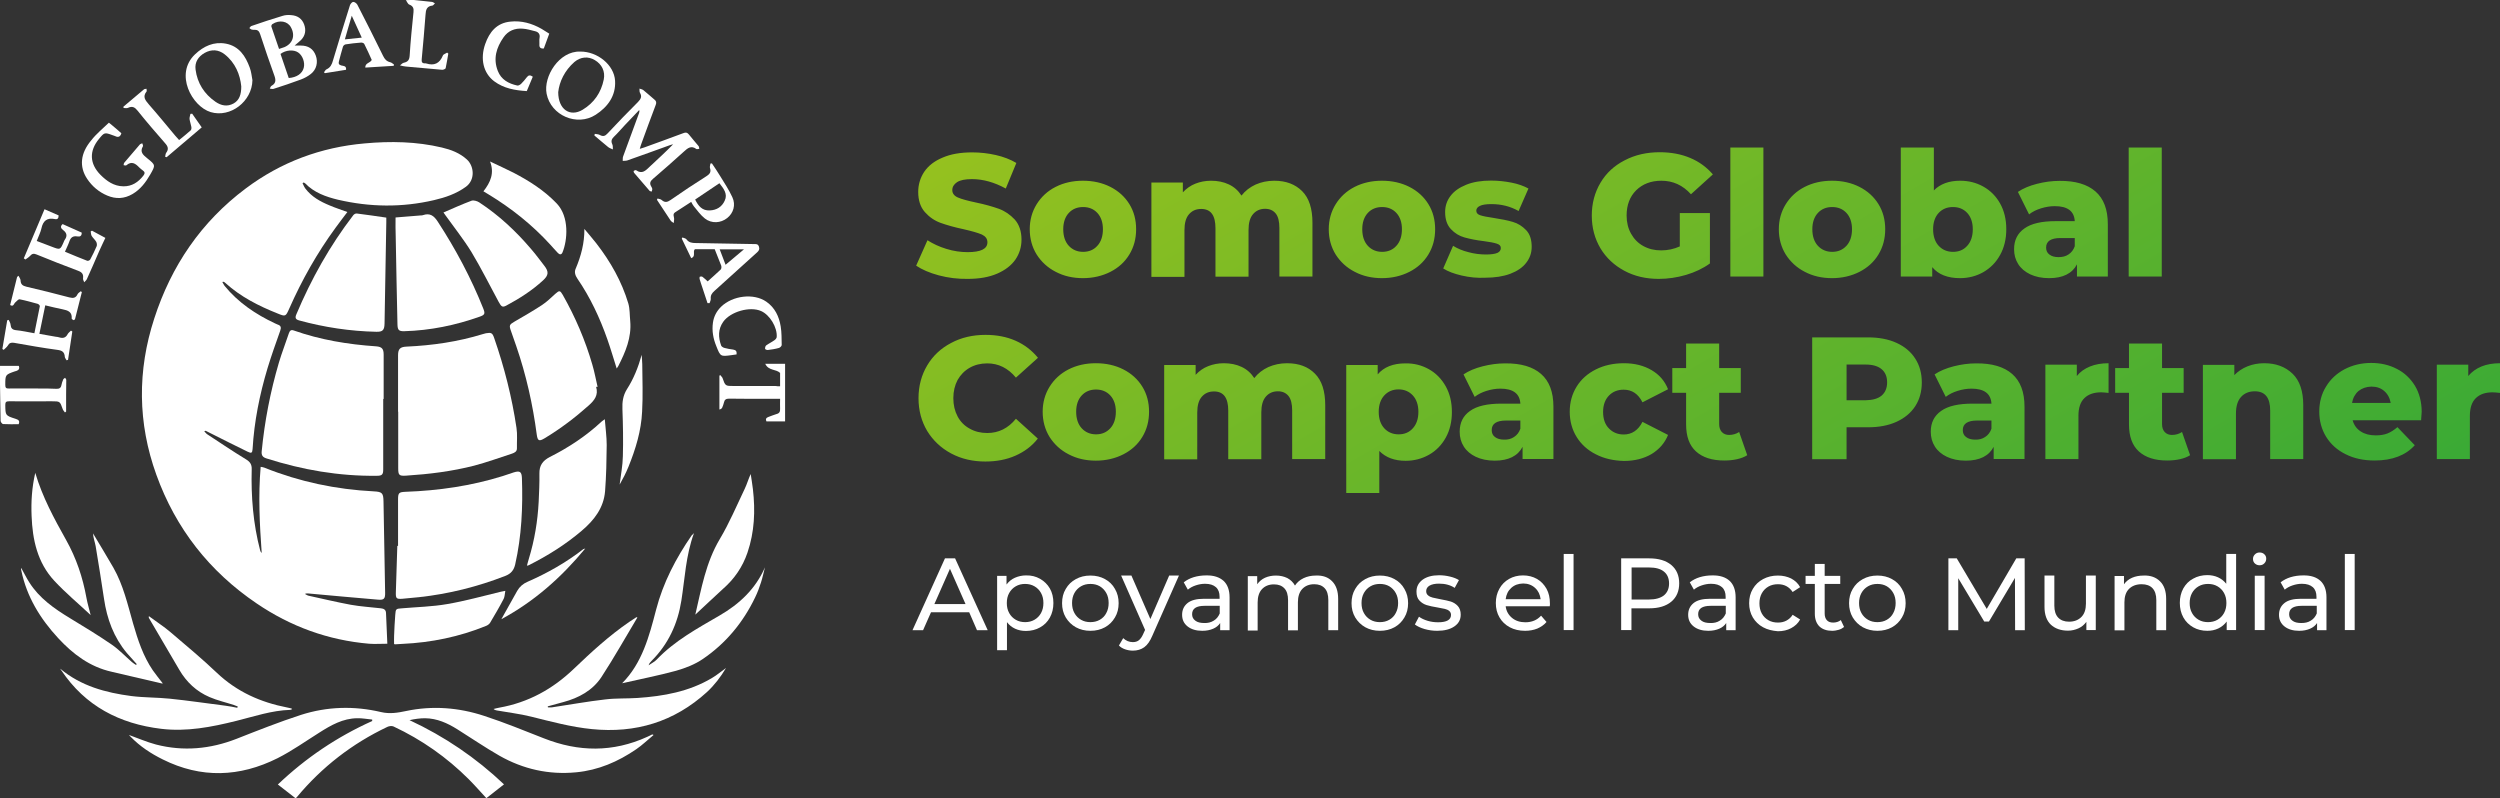 <?xml version="1.0" encoding="utf-8"?>
<!-- Generator: Adobe Illustrator 25.3.1, SVG Export Plug-In . SVG Version: 6.00 Build 0)  -->
<svg version="1.1" id="Capa_1" xmlns="http://www.w3.org/2000/svg" xmlns:xlink="http://www.w3.org/1999/xlink" x="0px" y="0px"
	 viewBox="0 0 1701.4 543.2" style="enable-background:new 0 0 1701.4 543.2;" xml:space="preserve">
<rect x="0" y="0" width="1701.4" height="543.2" fill="#333333" stroke="none"/>
<style type="text/css">
	.st0{fill:#FFFFFF;}
	.st1{fill:url(#SVGID_1_);}
</style>
<g>
	<g>
		<path class="st0" d="M281.7,0c4.1,0.4,8.2,0.8,12.3,1.3c0.7,0.1,1.3,0.6,2,1c-0.6,0.5-1.1,1.4-1.7,1.5c-3.9,0.4-4.5,2.9-4.7,6.2
			c-0.7,10.1-1.7,20.2-2.6,30.3c-0.2,1.9,0.3,2.9,2.3,2.8c0.3,0,0.6,0,0.8,0.1c5.4,1.7,9.1,0,11.3-5.4c0.3-0.9,1.9-1.3,2.9-2
			c0.3,0.2,0.5,0.5,0.8,0.7c-0.6,3.3-1.1,6.6-1.8,9.9c-0.1,0.5-1.5,1.1-2.3,1.1c-7.1-0.6-14.2-1.3-21.3-1.9
			c-2.3-0.2-4.7-0.3-7.5-1.1c0.9-0.6,1.6-1.6,2.6-1.8c2.8-0.6,3.8-1.9,4-4.9c0.6-9.8,1.6-19.7,2.6-29.5c0.3-2.5-0.2-4.2-2.9-5.2
			c-1-0.4-1.5-2-2.3-3C277.9,0,279.8,0,281.7,0z"/>
		<path class="st0" d="M177.4,317.7c1.1,0.2,1.9,0.3,2.6,0.6c23.9,9.6,48.7,14.8,74.4,16.1c5.8,0.3,6.5,1.2,6.6,7
			c0.4,20.6,0.7,41.2,1.1,61.9c0.1,4.1-0.7,5.2-4.9,4.8c-15.8-1.3-31.5-2.8-47.2-4.2c-0.7-0.1-1.5-0.1-2.5,0.3
			c0.8,0.4,1.6,1,2.4,1.2c9.6,2.1,19.2,4.4,28.9,6.2c6.7,1.2,13.6,1.6,20.5,2.4c1.9,0.2,3.3,1,3.4,3.1c0.3,7,0.6,13.9,0.9,21
			c-4.2,0-8.4,0.3-12.4,0c-27.9-2.4-53.4-11.7-76.5-27.4c-32.2-21.8-55.1-51-68.3-87.6c-12.7-35.2-13-70.8-1.4-106.4
			c11.6-35.8,31.9-65.7,62.2-88.4c24-18,51.2-28.1,81-30.7c17.6-1.6,35.2-1.3,52.5,2.8c6.3,1.5,12.2,3.7,17.1,8.2
			c4.8,4.4,5.8,13.7-0.7,18.5c-6.6,4.8-14,7.3-21.7,9.1c-21.8,5.1-43.7,4.8-65.5-0.3c-8.2-2-16.1-4.8-22.2-11.1
			c-0.3-0.3-0.7-0.4-1.1-0.6c-0.2,0.2-0.5,0.3-0.7,0.5c0.6,1.2,1.1,2.5,1.9,3.6c4.2,5.6,10.2,8.9,16.5,11.5
			c3.9,1.7,7.9,2.9,12.1,4.5c-2.7,3.6-5.5,7.2-8.1,10.8c-12.5,17.1-22.8,35.4-31.4,54.8c-2.5,5.6-2.5,5.7-8.1,3.4
			c-12.8-5.1-25-11.3-35.4-20.7c-0.3-0.3-0.7-0.6-1.1-0.8c-0.1-0.1-0.3,0-1,0.1c0.6,1,0.9,1.8,1.5,2.6c9.3,11.4,21.2,19.4,34.4,25.6
			c0.6,0.3,1.2,0.6,1.8,0.8c2.2,0.7,2.5,2,1.7,4.2c-3,8.4-6,16.9-8.6,25.4c-5.4,18-9.1,36.3-10.2,55.1c-0.2,2.7-0.8,3.1-3.4,1.8
			c-8.9-4.3-17.7-8.8-26.5-13.2c-0.7-0.3-1.3-0.7-2-1c-0.1-0.1-0.3,0.1-1,0.3c0.8,0.8,1.3,1.6,2.1,2.1c8.7,5.7,17.4,11.6,26.3,17
			c2.8,1.7,4,3.5,3.9,6.7c-0.5,18.6,1,37.1,5.7,55.1c0.2,0.7,0.4,1.3,1.1,1.9C176.7,356.7,175.7,337.4,177.4,317.7z"/>
		<path class="st0" d="M87.8,500.2c5.9,2.1,12,4.8,18.4,6.5c18.6,4.8,36.9,3.1,54.8-3.9c14.5-5.7,29.1-11.5,43.9-16.3
			c17.8-5.7,36.1-6.2,54.4-1.9c5.8,1.4,11.4,0.5,17-0.7c18-3.8,35.9-2.4,53.2,3.3c13.8,4.5,27.2,10,40.7,15.3
			c23.6,9.3,46.9,9.6,70.2-1c1.2-0.5,2.3-1.1,3.5-1.7c0.1,0,0.2,0.1,0.9,0.4c-4.1,3.4-7.7,6.9-11.8,9.7
			c-12.4,8.5-25.9,14.3-40.9,15.7c-18.5,1.8-36-2.1-52.2-11.3c-9.8-5.6-19.1-12-28.7-18c-6.7-4.2-13.8-7.4-21.9-7.5
			c-3.5,0-7,0.5-10.6,1.3c23.8,11.1,45.1,25.5,64.3,43.7c-4.1,3.2-8,6.3-12,9.4c-4-4.3-7.8-8.7-11.9-12.8c-15-15-32.1-27-51.3-36
			c-1.1-0.5-3-0.3-4.2,0.3c-24,11.4-44.5,27.3-61.5,47.7c-0.2,0.3-0.5,0.5-0.9,0.9c-4-3.1-7.9-6.1-12.1-9.4
			c19-18.1,40.4-32.5,64.2-43.2c0-0.3,0-0.7,0-1c-3.4-0.3-6.8-1-10.2-0.9c-9.7,0.1-17.8,4.7-25.8,9.8c-9.4,5.9-18.5,12.4-28.4,17.4
			c-25.8,12.9-52,13.9-78.2,0.8c-8.1-4-15.5-8.9-21.8-15.4C88.3,500.9,87.9,500.3,87.8,500.2z"/>
		<path class="st0" d="M260.8,271.5c0,16,0,32,0,48c0,3.5-0.8,4.3-4.4,4.3c-25.7,0.3-50.6-4-75-11.8c-2.6-0.8-3.6-2.1-3.3-4.9
			c2-20.5,5.9-40.6,11.7-60.3c2-6.8,4.6-13.3,6.8-20c0.6-1.7,1.4-2.6,3.3-1.9c18.1,6.4,36.9,9.5,56.1,10.8c3.9,0.3,5.1,1.7,5.1,5.6
			c0,10.1,0,20.2,0,30.2C261.1,271.5,260.9,271.5,260.8,271.5z"/>
		<path class="st0" d="M270.9,280.2c0-12.8,0-25.6,0-38.4c0-4.3,1.4-5.7,5.7-5.9c17.6-0.8,35-3.3,51.9-8.5c0.7-0.2,1.4-0.4,2.2-0.6
			c3.6-0.6,4.4-0.3,5.6,3.2c6.9,19.9,12.1,40.3,15.2,61.2c0.7,4.5,0.2,9.2,0.3,13.8c0.1,2.3-1.6,3.1-3.3,3.7
			c-8.6,2.8-17.1,5.9-25.8,8.2c-15.2,3.9-30.7,5.8-46.3,6.8c-4.8,0.3-5.4-0.3-5.4-5.1c0-12.8,0-25.6,0-38.4
			C271,280.2,270.9,280.2,270.9,280.2z"/>
		<path class="st0" d="M270.9,371.5c0-10.5,0-21.1,0-31.6c0-4.5,0.6-5,5.1-5.2c22.5-0.8,44.6-4,66.1-10.7c2.5-0.8,5-1.7,7.5-2.5
			c4.2-1.3,5.4-0.5,5.6,3.8c0.7,19.8-0.2,39.5-4.6,58.9c-0.9,3.8-2.8,6.2-6.6,7.7c-19,7.4-38.5,12.3-58.7,14.5
			c-3.8,0.4-7.7,0.8-11.5,1.1c-4.1,0.3-4.5-0.3-4.4-4.4c0.4-10.5,0.7-21.1,1-31.6C270.6,371.5,270.7,371.5,270.9,371.5z"/>
		<path class="st0" d="M405.7,263.3c1.7,5.6-1.2,9.2-5,12.6c-9.4,8.4-19.3,15.9-30.1,22.4c-3.7,2.2-4.7,1.8-5.3-2.5
			c-2.7-20.5-7.2-40.6-13.9-60.1c-1.2-3.6-2.5-7.1-3.7-10.6c-1.3-3.7-1-4.2,2.4-6.2c6.2-3.6,12.5-7.2,18.6-11.2
			c3.4-2.2,6.3-5.1,9.3-7.8c2.7-2.4,3.2-2.3,5,0.8c8.5,15,15.3,30.8,20.1,47.4c1.5,5,2.4,10.1,3.6,15.2
			C406.5,263.2,406.1,263.2,405.7,263.3z"/>
		<path class="st0" d="M262.9,148.1c0,1.1,0,2.2,0,3.3c-0.4,23-0.8,45.9-1.2,68.9c-0.1,4.4-1.3,5.6-5.6,5.5
			c-17.8-0.4-35.2-3-52.4-7.7c-2.7-0.7-3-1.9-2-4.2c10.1-24,22.8-46.7,38.7-67.4c0.5-0.7,1.6-1.3,2.4-1.2
			C249.4,146.1,255.9,147.1,262.9,148.1z"/>
		<path class="st0" d="M269.2,148c5.7-0.5,11.5-0.9,17.3-1.4c0.5,0,1,0,1.4-0.2c4.7-1.6,7.4,0.4,10,4.4c12.2,18.7,22.7,38.4,31,59.2
			c1.4,3.5,1,4.3-2.4,5.5c-16.6,5.9-33.7,9.4-51.3,9.9c-3.8,0.1-4.6-0.8-4.7-4.6c-0.4-20-0.9-39.9-1.2-59.9
			C269.1,156.7,269.2,152.4,269.2,148z"/>
		<path class="st0" d="M433.8,420.2c-8.2,13.7-15.9,27.4-24.5,40.6c-6,9.1-15.4,14.2-25.9,17c-3.5,1-7,1.9-10.6,2.9
			c0,0.2,0,0.5,0.1,0.7c0.9,0,1.8,0.1,2.7,0c12.1-1.8,24.1-4,36.3-5.4c7.3-0.9,14.7-0.5,22-1c17.7-1.2,35-4.3,50.5-13.5
			c3.3-1.9,6.2-4.4,9.7-6.9c-3.7,6.2-7.9,11.7-13,16.4c-22.3,20.3-48.6,28.2-78.3,25.2c-14.1-1.4-27.7-5.1-41.4-8.5
			c-7.6-1.9-15.5-2.8-23.3-4.2c-0.7-0.1-1.4-0.3-2.2-1c1.3-0.3,2.6-0.7,3.9-0.9c19.7-3.5,36.3-12.6,50.8-26.5
			c11.9-11.4,24-22.5,37.7-31.9c1.6-1.1,3.1-2.1,4.7-3.1C433,420,433.2,420.1,433.8,420.2z"/>
		<path class="st0" d="M41,455.1c14.1,11.8,30.9,16.3,48.4,18.6c8.7,1.1,17.5,0.9,26.2,1.8c12.7,1.3,25.4,3.2,38,4.8
			c2.6,0.3,5.3,0.9,7.9,1.4c0.1-0.3,0.2-0.6,0.3-0.9c-0.9-0.3-1.7-0.7-2.6-1c-5.5-1.8-11.3-3.1-16.6-5.4
			c-8.9-3.8-15.7-10.2-20.6-18.6c-6.9-11.8-13.8-23.5-20.7-35.3c-0.1-0.1,0-0.3,0-1.2c5.1,3.8,10.1,7,14.7,10.9
			c10.7,9.1,21.5,18.1,31.6,27.7c13.6,12.9,29.8,20.1,47.9,23.6c0.9,0.2,1.8,0.4,2.7,0.6c0.2,0,0.3,0.2,0.6,0.5
			c-0.5,0.2-0.9,0.5-1.3,0.5c-12.7,0.4-24.6,4.5-36.7,7.5c-16.8,4.2-33.8,7.5-51.1,5.4c-28.3-3.4-51.7-15.5-67.9-39.7
			C41.5,456.1,41.3,455.6,41,455.1z"/>
		<path class="st0" d="M411.6,285.3c0.5,6.4,1.3,12,1.3,17.6c-0.1,10.4-0.3,20.9-1.1,31.3c-0.9,11.4-7.4,19.8-15.9,27
			c-11,9.4-23.2,17-36.1,23.5c-0.2,0.1-0.5,0.1-1.2,0.3c0.5-1.7,0.8-3.2,1.3-4.7c3.9-12.7,6-25.6,6.7-38.8
			c0.3-6.4,0.6-12.8,0.5-19.2c-0.1-5.4,2.1-8.7,7.1-11.3c12.7-6.4,24.6-14.2,35.1-24C409.7,286.6,410.3,286.3,411.6,285.3z"/>
		<path class="st0" d="M472.3,362.8c-5.6,15.3-6.2,30.9-8.6,46c-2.5,15.8-8.9,29.6-20.3,41c-0.5,0.5-0.9,1-1.3,1.5
			c-0.2,0.2-0.2,0.5-0.7,1.5c2.3-1.6,4.2-2.5,5.5-3.9c12.3-12.9,27.7-21.2,42.8-30c13.5-7.8,24.5-18.1,30.9-32.8
			c-0.9,3.4-1.6,6.9-2.7,10.3c-1.1,3.5-2.4,6.9-4,10.2c-8.2,17.1-20,31.3-35.6,41.9c-5.4,3.7-11.9,6.2-18.2,8
			c-12.1,3.3-24.5,5.7-36.7,8.5c13.6-13.7,18.4-31.9,23.1-50c4.8-18.5,13.5-35.1,24.2-50.6C471.1,364,471.5,363.7,472.3,362.8z"/>
		<path class="st0" d="M93.1,452c-2.2-2.5-4.5-5-6.7-7.5c-9-10.7-13.6-23.3-15.6-36.9c-1.8-12-3.7-24-5.7-35.9
			c-0.5-2.8-1.6-5.5-1.8-8.7c4.6,7.8,9.4,15.5,13.9,23.4c6.7,11.8,9.7,25,13.4,38c3.2,11.1,6.8,22.1,13.4,31.8
			c2.1,3,4.4,5.8,6.7,8.8c-0.1,0.1-0.2,0.3-0.3,0.2c-11.4-2.7-22.9-5.4-34.3-8c-14.9-3.3-26.4-12-36.5-22.9
			c-12.2-13.2-21.4-28.1-25.1-46c-0.1-0.4-0.2-0.7-0.2-1.1c0-0.2,0.1-0.4,0.1-0.7c1.9,3.3,3.5,6.7,5.5,9.8
			c6.8,10.8,17,17.9,27.7,24.4c9.6,5.8,19.3,11.7,28.6,18.1c4.9,3.4,9.1,7.9,13.6,11.8c0.8,0.7,1.8,1.3,2.7,1.9
			C92.8,452.3,92.9,452.1,93.1,452z"/>
		<path class="st0" d="M301.8,144.6c6.5-2.8,12.7-5.6,19.1-8c1.4-0.5,3.8,0.2,5.2,1.1c13.3,8.7,24.9,19.5,35.2,31.6
			c3.2,3.7,6.1,7.6,9.1,11.5c3.2,4.1,3,6.5-0.8,10c-7.5,6.9-16.1,12.4-25.1,17.2c-2.5,1.3-3.3,0.8-5.1-2.5
			c-6.1-11.3-11.9-22.9-18.5-33.9c-5.4-8.8-11.9-16.9-17.9-25.3C302.6,145.7,302.1,145.1,301.8,144.6z"/>
		<path class="st0" d="M397.7,155.8c2.7,3.3,5.6,6.5,8.2,9.9c9.6,12.4,17.2,25.8,21.7,40.8c1.1,3.8,0.9,8,1.3,12
			c1,11.2-3.2,21-8.1,30.6c-0.3,0.5-0.7,1-1.1,1.7c-2.2-6.9-4.1-13.5-6.4-20c-5.1-14.5-11.6-28.4-20.3-41.1
			c-1.5-2.2-2.3-4.5-1.2-6.9C395.4,174.3,397.8,165.5,397.7,155.8z"/>
		<path class="st0" d="M343.9,402.1c-0.4,2.1-0.4,4-1.1,5.4c-2.9,5.6-6.1,11-9.3,16.4c-0.6,0.9-1.7,1.7-2.8,2.1
			c-18.2,7.4-37.2,11.3-56.8,12.2c-1.7,0.1-3.4,0.2-5.1,0.3c-0.2,0-0.3-0.1-0.6-0.2c0-1.8-0.1-3.7,0-5.5c0.2-4.8,0.4-9.6,0.8-14.4
			c0.3-4.1,0.5-4.1,4.5-4.4c10.3-0.9,20.7-1.1,30.9-2.9c12.3-2.1,24.4-5.5,36.5-8.4C341.6,402.6,342.4,402.4,343.9,402.1z"/>
		<path class="st0" d="M329,130.2c4.8-6.1,7.6-12.4,4.5-20.3c5.4,2.6,10.8,5,16.1,7.7c10.7,5.6,20.8,12,29.3,20.9
			c8.7,9.1,7.3,25.1,3.9,33.3c-0.8,1.8-2,1.5-3.1,0.4c-1.8-1.8-3.4-3.8-5.1-5.6c-12.4-13.6-26.6-24.9-42.3-34.4
			C331.2,131.6,330.2,131,329,130.2z"/>
		<path class="st0" d="M473.2,418.3c4.1-17.5,7.1-35.4,16.7-51.5c6.5-10.9,11.5-22.8,17-34.3c1.5-3.1,2.4-6.5,4-9.9
			c0.5,3.4,1.1,6.9,1.5,10.3c1.7,14.7,1.1,29.1-3.7,43.2c-3.3,9.7-8.9,17.9-16.7,24.7C485.6,406.6,479.4,412.6,473.2,418.3z"/>
		<path class="st0" d="M24,321.8c4.9,16.6,12.9,31.2,21,45.7c6.9,12.3,11.3,25.4,13.8,39.2c0.7,3.9,1.9,7.8,2.9,11.9
			c-8.4-7.9-17.1-15.1-24.8-23.4c-11.4-12.3-14.8-27.8-15.4-44.1C21.1,341.4,21.7,331.8,24,321.8z"/>
		<path class="st0" d="M404.8,91.1c1.1,0.2,2.4,0.2,3.3,0.7c2.3,1.3,3.7,0.9,5.5-1.1c6.7-7.2,13.6-14.3,20.6-21.3
			c1.9-2,2.9-3.7,1.3-6.3c-0.4-0.7-0.2-1.9-0.3-2.8c0.9,0.3,1.9,0.5,2.6,1c2.6,2.1,5,4.3,7.5,6.4c1.3,1,1.6,2,1,3.6
			c-3.3,8.8-6.6,17.6-9.8,26.5c-0.4,1-0.6,1.9-1.1,3.5c1.4-0.4,2.3-0.7,3.2-1c8.8-3.2,17.7-6.4,26.5-9.7c1.7-0.7,2.7-0.4,3.8,1
			c2.1,2.7,4.4,5.2,6.5,7.8c0.4,0.5,0.4,1.3,0.5,1.9c-0.7,0-1.6,0.4-2,0.1c-3.5-2.6-5.9-0.6-8.5,1.8c-6.9,6.3-13.9,12.4-21,18.5
			c-1.9,1.6-2.5,3.1-1.2,5.2c0.3,0.6,0.7,1.2,0.7,1.8c0.1,0.5-0.3,1.1-0.4,1.7c-0.5-0.2-1.1-0.2-1.4-0.5c-3.5-4-7-8.1-10.5-12.2
			c-0.3-0.3-0.5-1.3-0.3-1.4c0.4-0.3,1.3-0.7,1.7-0.4c4,2.8,6.4,0.2,9.1-2.4c5.3-5,10.8-9.9,16-15.3c-0.7,0.2-1.5,0.3-2.2,0.6
			c-9.7,3.5-19.3,7-29,10.4c-1,0.3-2.1,0.2-3.1,0.3c0.1-1-0.1-2.2,0.3-3.1c3.6-9.8,7.2-19.6,10.8-29.4c0.2-0.6,0.4-1.2,0.1-2.1
			c-3.3,3.4-6.5,6.9-9.8,10.3c-2.5,2.7-4.9,5.5-7.5,8c-1.5,1.5-2,2.9-1,5c0.5,1,0.3,2.4,0.4,3.5c-1.1-0.5-2.3-0.9-3.2-1.6
			c-3.2-2.6-6.3-5.3-9.4-7.9C404.6,91.8,404.7,91.4,404.8,91.1z"/>
		<path class="st0" d="M12.6,187.7c0.5,1.1,1.4,2.1,1.4,3.2c0.1,2.6,1.4,3.6,3.9,4.2c9.8,2.3,19.6,4.7,29.3,7.3
			c2.7,0.7,4.4,0.4,5.6-2.2c0.4-0.8,1.5-1.4,2.2-2c0.2,0.2,0.5,0.4,0.7,0.6c-1.5,6.1-3.1,12.2-4.6,18.2c-0.1,0.4-0.7,0.9-0.9,0.9
			c-0.5-0.1-0.9-0.5-1.3-0.8c-0.1-0.1-0.2-0.4-0.1-0.5c0.3-4.5-2.8-5.4-6.2-6.1c-3.9-0.8-7.7-1.7-11.8-2.7c-1.3,6.5-2.6,12.7-4,19.4
			c3.9,0.7,7.6,1.3,11.3,2c0.7,0.1,1.5,0.1,2.2,0.4c2.6,0.8,4.5,0.3,5.8-2.3c0.5-0.9,1.5-1.5,2.2-2.3c0.3,0.2,0.6,0.4,0.9,0.6
			c-1,6.4-1.9,12.9-2.9,19.3c-0.3,0.1-0.6,0.2-1,0.3c-0.4-0.8-1.1-1.5-1.2-2.3c-0.2-3.3-1.8-4.4-5.1-4.8c-9.9-1.3-19.7-3.1-29.5-4.8
			c-2-0.3-3.2,0.1-4.2,1.9c-0.7,1.1-1.8,1.9-2.8,2.9c-0.3-0.2-0.6-0.4-0.9-0.6c1.1-6.5,2.2-13,3.3-19.5c0.3-0.1,0.7-0.2,1-0.3
			c0.5,1.1,1.2,2.1,1.3,3.3c0.2,2.3,1.1,3.4,3.6,3.7c4.1,0.4,8.1,1.3,12.6,2.1c1.3-6.2,2.5-12.3,3.7-18.4c0.1-0.5-0.8-1.4-1.4-1.6
			c-4.1-1.1-8.2-2.3-12.3-3.1c-0.9-0.2-2,1.3-3,2.1c-1,0.8-1.1,3.2-3.5,1.8c1.6-6.3,3.1-12.7,4.7-19C12,188,12.3,187.9,12.6,187.7z"
			/>
		<path class="st0" d="M200.5,31c1.7,0,2.9,0,4.1,0c5.2,0,8.6,2.2,10.3,6.8c1.7,4.5,0.5,9.5-3.3,12.5c-2,1.6-4.4,2.9-6.8,3.8
			c-6.2,2.3-12.4,4.4-18.7,6.4c-0.7,0.2-1.6-0.1-2.5-0.2c0.4-0.7,0.6-1.6,1.2-1.9c3.1-1.7,3-4,1.9-7c-3.4-9.3-6.5-18.6-9.6-28
			c-0.7-2.1-1.6-3.2-3.9-3.1c-0.6,0-1.3,0-2-0.2c-0.6-0.2-1-0.6-1.5-1c0.5-0.5,0.8-1.2,1.4-1.4c7-2.4,14.1-4.8,21.2-6.9
			c1.8-0.6,3.9-0.7,5.9-0.5c4.2,0.3,7.3,2.3,8.8,6.4c1.4,3.9,0.8,7.5-2.1,10.5C203.7,28.4,202.2,29.5,200.5,31z M196.5,53.1
			c5.4-0.4,9.2-3,10.2-6.9c1-3.7-0.8-8.5-3.8-10.5c-3.1-2.1-8.4-1.7-12,1C192.8,42.2,194.6,47.7,196.5,53.1z M189.9,33.3
			c1.5-0.5,2.5-0.8,3.6-1.2c5.7-2.4,7.6-7.9,4.5-13.5c-2.2-4.2-7.9-5.3-12.6-2.2c-0.5,0.3-0.9,1.3-0.7,1.7
			C186.4,23,188.1,28,189.9,33.3z"/>
		<path class="st0" d="M394.9,35.1c11.7-0.1,23.1,9.1,23.7,19.9c0.6,10.2-5,17.8-13.2,23.1c-12.7,8.2-30.5,0.5-33.4-14.3
			C369.7,52.1,380.5,34.6,394.9,35.1z M379.9,62.7c0,11.9,8.1,17.1,16.6,12c7.8-4.7,12.6-11.7,14.4-20.6c1.1-5.5-1.3-10.4-6.1-13.2
			c-4.5-2.7-9.6-2.3-13.9,1.3C384.2,48.1,380.7,55.6,379.9,62.7z"/>
		<path class="st0" d="M171.8,54.6c-0.3,14.5-15,25.7-28.4,21.7c-12.7-3.8-24.8-25.9-10.7-39.3c5.9-5.6,12.8-8.8,21-7.3
			c9,1.7,13.4,8.4,16.3,16.4C171,48.8,171.3,51.8,171.8,54.6z M164.2,58.8c-0.8-8-4-16.1-11.4-21.9c-4.2-3.2-8.8-3.5-13.5-0.9
			c-4.4,2.5-6.9,6.4-6.2,11.4c1.2,9.2,5.9,16.6,13.6,21.9c3.8,2.6,8,3.5,12.3,1.1C162.9,68.2,164.2,64.3,164.2,58.8z"/>
		<path class="st0" d="M74.1,83.5c1.6,1.3,2.8,2.2,3.9,3.2c1.6,1.3,3.1,2.7,4.6,4c-0.7,2.3-2,3-4.1,2c-0.6-0.3-1.2-0.4-1.9-0.7
			c-5.4-2-5.6-1.9-9.2,2.5c-6.8,8.2-6.5,16.9,1,24.5c4.3,4.3,9.1,7.7,15.5,7.8c5.9,0.1,10.2-2.8,13.7-7.3c1.1-1.4,1.1-2.5-0.4-3.5
			c-0.8-0.6-1.7-1.3-2.4-2c-2.6-2.7-5.2-4.6-8.8-1.5c-0.4,0.3-1.3,0-1.9-0.1c0.2-0.6,0.1-1.3,0.5-1.7c3.5-4.2,7.1-8.3,10.6-12.4
			c0.4-0.4,1.1-0.5,1.6-0.8c0.2,0.7,0.7,1.5,0.5,2c-2.4,4,0.2,6,3,8.3c5.6,4.5,5.6,4.6,2,10.9c-3.1,5.4-6.7,10.2-12.2,13.4
			c-5.5,3.2-11.2,3.5-17.1,1c-5.7-2.4-10.3-6.3-13.7-11.4c-5.5-8.3-4.6-17.4,2.8-26.2C65.6,91,70,87.5,74.1,83.5z"/>
		<path class="st0" d="M470.4,137.4c-3.9,2.5-7.3,4.8-10.8,7c-2.1,1.3-0.8,3-0.8,4.6c0,0.9-0.2,1.9-0.3,2.8c-0.7-0.6-1.7-1-2.1-1.7
			c-3.1-4.7-6.2-9.4-9.3-14.1c0.1-0.3,0.3-0.6,0.4-0.9c1,0.3,2.1,0.4,2.8,1c2.1,1.9,3.8,1.6,6.1,0c8-5.6,16.2-11,24.4-16.2
			c2.2-1.4,3.3-2.8,2.4-5.5c-0.3-0.9,0.2-2.1,0.3-3.1c0.3,0,0.7-0.1,1-0.1c1.9,2.9,3.9,5.7,5.6,8.6c2.9,4.7,6,9.4,8.3,14.4
			c2.5,5.3,0.7,10.9-3.5,14.2c-4.4,3.5-10.6,3.9-15.2,0.3c-2.9-2.3-5.1-5.4-7.5-8.3C471.5,139.6,471.1,138.6,470.4,137.4z
			 M489.6,124.7c-5.6,3.8-11.1,7.4-16.5,11.1c2.2,4.5,4.9,7.7,10,7.4c4.6-0.2,8.2-2.4,10.1-6.6C495.4,132,492.5,128.4,489.6,124.7z"
			/>
		<path class="st0" d="M16.2,175.8c4.7-11,9.3-22.1,14.1-33.4c3.4,1.5,6.5,2.9,9.6,4.2c0,1.9-0.7,2.9-2.5,2.5
			c-5.3-1.1-8.1,1.1-9.2,6.3c-0.6,2.8-2,5.4-3.2,8.6c3.5,1.4,7,2.7,10.5,4c5.5,2.1,5.5,2.1,7.9-3.4c0.2-0.4,0.3-0.9,0.6-1.3
			c1.9-2.6,1.6-4.7-1-6.7c-1.3-1-2.4-2.3-0.4-4.1c4.3,1.9,8.6,3.8,13,5.8c0.1,2.4-1.2,2.9-3,2.6c-2.9-0.5-4.5,0.7-5.4,3.4
			c-0.8,2.4-2,4.6-3,7c5.3,2.2,10.2,4.3,15.2,6.2c0.5,0.2,1.8-0.4,2-0.9c1.6-3,3.1-6,4.4-9.1c0.3-0.8,0.1-2.1-0.3-2.9
			c-0.8-1.4-2.2-2.6-3.1-4c-0.5-0.9-0.5-2.1-0.7-3.1c0.3-0.2,0.6-0.3,0.9-0.5c2.9,1.6,5.9,3.1,9.1,4.9c-1.4,3.1-2.9,6-4.2,9
			c-2.8,6.4-5.5,12.8-8.4,19.1c-0.4,0.8-1.2,1.4-1.8,2.1c-0.3-0.9-0.9-1.8-0.8-2.6c0.4-2.8-0.6-4.2-3.3-5.2
			c-9.5-3.5-18.9-7.3-28.3-11.1c-1.9-0.8-3.1-0.6-4.4,0.9c-0.9,1-2.1,1.7-3.2,2.5C16.9,176.4,16.6,176.1,16.2,175.8z"/>
		<path class="st0" d="M436.7,241.5c0.1,2.1,0.4,4.3,0.4,6.4c0.1,10.7,0.5,21.5-0.1,32.2c-0.6,13.1-4.4,25.5-9.3,37.6
			c-1.7,4.2-3.8,8.2-6,12.1c0.8-6.5,2.1-12.9,2.2-19.4c0.3-10.6,0.1-21.2-0.3-31.9c-0.2-4.9,0.4-9.3,3-13.5
			C431.3,257.7,434.4,249.8,436.7,241.5z"/>
		<path class="st0" d="M481.5,206.3c-1.1-3.4-2.3-6.9-3.4-10.3c-0.7-2.1-1.4-4.1-2-6.2c-0.1-0.5,0-1.4,0.2-1.5
			c0.5-0.2,1.3-0.2,1.8,0.1c1.2,0.9,2.2,1.9,3.5,3.1c3.1-2.8,6.1-5.4,8.9-8.1c0.5-0.5,0.6-1.9,0.3-2.7c-1.4-3.7-2.9-7.3-4.4-11.1
			c-4.6,0-9.1,0-13.5,0c-1.7,1.7,0.9,4.9-2.5,6.1c-2.2-4.5-4.3-8.9-6.4-13.3c0.1-0.3,0.2-0.5,0.4-0.8c1,0.4,2.3,0.6,2.8,1.3
			c1.6,2.2,3.8,2.5,6.3,2.5c13.2,0.2,26.4,0.4,39.6,0.7c1.4,0,2.7-0.2,3.4,1.7c0.6,1.8,0,2.8-1.2,3.9c-9.7,8.8-19.4,17.6-29.1,26.3
			c-1.7,1.5-2.7,3-2.5,5.3c0.1,1-0.5,2-0.8,3C482.2,206.3,481.8,206.3,481.5,206.3z M493.8,180.2c4.3-3.6,8.1-6.8,12.5-10.5
			c-5.9,0-11,0-16.5,0C491.1,173.2,492.4,176.4,493.8,180.2z"/>
		<path class="st0" d="M501.3,241.2c-1.3,0.2-2.4,0.4-3.5,0.5c-7.4,1-7.5,1-10.3-6.1c-2.1-5.1-3.1-10.4-2.3-16
			c0.6-4.3,2.5-7.8,5.5-10.8c7.9-7.7,22.3-9.4,30.8-3.5c5.9,4.1,8.7,10.1,9.8,16.8c0.7,4.2,0.6,8.4,0.7,12.7c0,0.7-1.1,1.8-1.9,2
			c-2.4,0.7-5,1.1-7.5,1.4c-0.6,0.1-1.9-0.4-1.9-0.8c-0.1-0.7,0.2-1.9,0.7-2.3c1.8-1.3,3.9-2.3,5.7-3.6c0.7-0.5,1.4-1.3,1.5-2.1
			c0.5-6.6-4.7-15.1-10.6-17.7c-7.6-3.4-20.9,0.4-25.8,7.3c-3.6,5.1-3.4,10.6-1.4,16.2c0.3,0.7,1.4,1.4,2.3,1.6
			c1.9,0.5,3.9,0.9,5.8,1.1C500.9,238.2,501.5,239.1,501.3,241.2z"/>
		<path class="st0" d="M373.8,22.9c-1.3,3.5-2.5,6.8-3.7,10.1c-2.4,0.2-3.2-0.8-3-3c0.1-1.4-0.2-2.9,0.1-4.2
			c0.5-2.7-0.9-4.1-3.2-4.6c-2.7-0.7-5.5-1.5-8.3-1.7c-5.3-0.4-9.9,1.4-13,5.9c-4.9,7-7.2,14.5-3.9,22.9c2.3,5.9,7.3,8.6,13.2,9.9
			c0.8,0.2,1.9-0.5,2.6-1.1c1.4-1.4,2.7-2.9,3.9-4.5c1.1-1.5,2.3-1.7,4.1-0.4c-1.3,3.2-2.7,6.5-4.1,9.8c-8-0.5-15.6-1.8-22.2-6.7
			c-7.4-5.6-9.6-15.3-6.1-25.3c2.9-8.3,7.9-14.4,17.2-15.3c7.5-0.8,14.6,1.2,21.1,4.9C370.2,20.6,371.8,21.7,373.8,22.9z"/>
		<path class="st0" d="M44.2,280.7c-0.5-0.7-1.2-1.4-1.5-2.2c-1.9-5.4-1.8-5.4-7.4-5.4c-9.7,0-19.4,0.1-29.1,0c-2,0-2.6,0.5-2.6,2.5
			c0.1,7.1,0,7.2,6.9,9.4c1.7,0.6,3.3,1.1,2.2,3.7c-3.5,0-7,0.1-10.6-0.1c-0.6,0-1.7-1.4-1.7-2.2c-0.2-8.3-0.3-16.6-0.4-24.9
			c0-4.1,0-8.3,0-12.5c4.8,0,8.8,0,12.8,0c0.7,1.9,0,2.9-1.8,3.5c-0.3,0.1-0.5,0.1-0.8,0.2C3.6,255,3.6,255,3.6,262
			c0,1.8,0.5,2.5,2.4,2.4c6.9-0.1,13.8,0,20.6,0c3.9,0,7.7,0,11.6,0.2c2,0.1,3.2-0.4,3.6-2.5c0.2-1.3,0.7-2.5,1.2-3.8
			c0.2-0.5,0.8-0.8,1.3-1.2c0.3,0.5,0.8,1,0.8,1.5c0,3.3-0.1,6.6-0.1,9.9c0,3.9,0,7.7,0,11.6C44.8,280.3,44.5,280.5,44.2,280.7z"/>
		<path class="st0" d="M267.9,44.8c-6.3,0.4-12.7,0.8-19.3,1.2c-0.1-3.3,3.3-3,4.4-5.2c-1.6-3.5-3.2-7.2-5.1-10.9
			c-0.3-0.6-1.5-1-2.3-0.9c-3.5,0.3-6.9,0.6-10.4,1.2c-0.7,0.1-1.6,0.9-1.8,1.6c-1,3.2-1.8,6.5-2.7,9.8c-0.5,1.7-0.1,2.5,1.7,3
			c1.2,0.3,3.5,0.1,3.1,2.9c-4.8,0.8-9.6,1.6-14.4,2.3c-0.2-0.2-0.4-0.4-0.6-0.6c0.6-0.7,1-1.7,1.7-2c2.7-1.2,3.7-3.4,4.4-6
			c3.7-12.6,7.7-25.2,11.6-37.7c0.3-0.9,1.5-2.2,2.2-2.2c1,0,2.3,1,2.8,1.9c5.9,11.5,11.8,23.1,17.5,34.8c1.1,2.3,2.4,3.8,5,4.4
			c0.9,0.2,1.6,1,2.4,1.5C268.2,44.1,268,44.4,267.9,44.8z M234.7,26.8c4-0.4,7.6-0.8,11.5-1.2c-2.3-5.1-4.4-9.6-6.8-14.9
			C237.7,16.5,236.2,21.4,234.7,26.8z"/>
		<path class="st0" d="M530.9,262.9c0-3.4,0-6.3,0-9.1c-2.7-2.7-7.9-1.4-10.1-6.2c4.9,0,9,0,13.5,0c0,13.1,0,26,0,39.2
			c-4.4,0-8.5,0-12.7,0c-0.7-1.5-0.3-2.5,1.5-3.1c1.8-0.6,3.5-1.4,5.3-1.9c2.1-0.5,2.6-1.7,2.5-3.7c-0.1-2.1,0-4.3,0-6.7
			c-1.5,0-2.7,0-3.9,0c-10.3,0-20.5,0.1-30.8-0.1c-2.1,0-3.1,0.7-3.5,2.6c-0.3,1.2-0.7,2.4-1.2,3.5c-0.3,0.6-0.9,1.1-1.9,1.3
			c0-7.7,0-15.3,0-23c0.2-0.2,0.4-0.3,0.5-0.5c0.5,0.7,1.3,1.3,1.6,2c1.9,5.5,1.9,5.5,7.8,5.5c9.4,0,18.8,0,28.3,0
			C528.9,262.9,529.8,262.9,530.9,262.9z"/>
		<path class="st0" d="M112.4,106.7c0.2-0.9,0.2-2,0.7-2.7c1.9-2.5,1.2-4.4-0.8-6.6c-6.3-7.2-12.6-14.5-18.6-22
			c-1.9-2.4-3.6-3.4-6.6-2c-0.8,0.4-2,0.1-3,0.1c0-0.3-0.1-0.6-0.1-0.9c4.7-3.9,9.3-7.9,14-11.8c0.4-0.3,1.1-0.2,1.7-0.4
			c0,0.6,0.3,1.4,0.1,1.8c-3.1,3.8-0.7,6.2,1.7,9.1c6.1,6.9,11.9,14.1,17.8,21.1c0.8,0.9,1.6,1.8,2.6,2.9c2.8-2.3,5.4-4.3,7.9-6.6
			c0.5-0.5,0.6-1.7,0.4-2.5c-0.3-1.8-1-3.5-1.2-5.2c-0.1-1.1,0.4-2.3,0.6-3.5c0.4,0,0.8-0.1,1.2-0.1c2.1,3,4.2,6.1,6.5,9.3
			c-8.1,6.9-16,13.6-23.9,20.3C113.1,106.9,112.7,106.8,112.4,106.7z"/>
		<path class="st0" d="M341.2,421.4c3.7-6.7,7.2-13,10.8-19.3c1.6-2.8,4-4.9,7.1-6.2c13.5-5.9,26.2-13.1,37.9-22.2
			c0.1-0.1,0.3-0.1,1.3-0.4C381.9,393.1,363.6,409.3,341.2,421.4z"/>
	</g>
	<g>
		<linearGradient id="SVGID_1_" gradientUnits="userSpaceOnUse" x1="964.341" y1="-79.446" x2="1313.184" y2="524.769">
			<stop  offset="0" style="stop-color:#95C11F"/>
			<stop  offset="1" style="stop-color:#3AAA35"/>
		</linearGradient>
		<path class="st1" d="M638.9,187.4c-6.3-1.7-11.4-3.9-15.4-6.6l7.7-17.3c3.7,2.4,8,4.4,12.9,5.9c4.9,1.5,9.7,2.2,14.4,2.2
			c9,0,13.5-2.2,13.5-6.7c0-2.4-1.3-4.1-3.8-5.3c-2.6-1.1-6.7-2.3-12.4-3.6c-6.2-1.3-11.4-2.8-15.6-4.3c-4.2-1.5-7.8-4-10.8-7.4
			c-3-3.4-4.5-8-4.5-13.7c0-5,1.4-9.6,4.1-13.7c2.8-4.1,6.9-7.3,12.4-9.6c5.5-2.4,12.2-3.6,20.2-3.6c5.4,0,10.8,0.6,16.1,1.8
			c5.3,1.2,9.9,3,14,5.4l-7.2,17.4c-7.9-4.3-15.5-6.4-23-6.4c-4.7,0-8.1,0.7-10.2,2.1c-2.1,1.4-3.2,3.2-3.2,5.4c0,2.2,1.3,3.9,3.8,5
			c2.5,1.1,6.6,2.2,12.2,3.4c6.3,1.3,11.5,2.8,15.7,4.3c4.1,1.5,7.7,4,10.8,7.3c3,3.4,4.6,7.9,4.6,13.7c0,5-1.4,9.5-4.1,13.5
			c-2.8,4-6.9,7.2-12.4,9.6c-5.5,2.4-12.2,3.6-20.1,3.6C651.8,189.9,645.3,189.1,638.9,187.4z M718.5,185c-5.5-2.8-9.8-6.8-13-11.8
			c-3.1-5-4.7-10.8-4.7-17.2c0-6.3,1.6-12,4.7-17c3.1-5,7.4-9,12.9-11.8c5.5-2.8,11.7-4.2,18.6-4.2c6.9,0,13.2,1.4,18.7,4.2
			c5.5,2.8,9.8,6.7,12.9,11.7c3.1,5,4.6,10.7,4.6,17.1c0,6.4-1.5,12.1-4.6,17.2c-3.1,5.1-7.4,9-12.9,11.8
			c-5.5,2.8-11.8,4.3-18.7,4.3C730.2,189.3,724,187.9,718.5,185z M746.8,167.3c2.5-2.7,3.8-6.5,3.8-11.3c0-4.7-1.3-8.4-3.8-11.1
			c-2.5-2.7-5.8-4-9.7-4c-3.9,0-7.2,1.3-9.7,4c-2.5,2.7-3.8,6.4-3.8,11.1c0,4.8,1.3,8.6,3.8,11.3c2.5,2.7,5.8,4.1,9.7,4.1
			C741,171.4,744.3,170.1,746.8,167.3z M886.2,130.1c4.7,4.7,7,11.9,7,21.4v36.7h-22.5v-33c0-4.5-0.8-7.8-2.5-9.9
			c-1.7-2.1-4.1-3.2-7.2-3.2c-3.4,0-6.1,1.2-8.2,3.6c-2.1,2.4-3.1,6-3.1,10.8v31.8h-22.5v-33c0-8.8-3.2-13.1-9.7-13.1
			c-3.5,0-6.2,1.2-8.3,3.6c-2.1,2.4-3.1,6-3.1,10.8v31.8h-22.5v-64.2h21.4v6.7c2.4-2.6,5.2-4.6,8.5-5.9c3.3-1.3,6.8-2,10.7-2
			c4.5,0,8.5,0.8,12.1,2.5c3.6,1.7,6.4,4.2,8.6,7.6c2.5-3.2,5.7-5.7,9.6-7.5c3.9-1.7,8.1-2.6,12.7-2.6
			C875.2,123,881.5,125.4,886.2,130.1z M922,185c-5.5-2.8-9.8-6.8-13-11.8c-3.1-5-4.7-10.8-4.7-17.2c0-6.3,1.6-12,4.7-17
			c3.1-5,7.4-9,12.9-11.8c5.5-2.8,11.7-4.2,18.6-4.2c6.9,0,13.2,1.4,18.7,4.2c5.5,2.8,9.8,6.7,12.9,11.7c3.1,5,4.6,10.7,4.6,17.1
			c0,6.4-1.5,12.1-4.6,17.2c-3.1,5.1-7.4,9-12.9,11.8c-5.5,2.8-11.8,4.3-18.7,4.3C933.7,189.3,927.5,187.9,922,185z M950.3,167.3
			c2.5-2.7,3.8-6.5,3.8-11.3c0-4.7-1.3-8.4-3.8-11.1c-2.5-2.7-5.8-4-9.7-4c-3.9,0-7.2,1.3-9.7,4c-2.5,2.7-3.8,6.4-3.8,11.1
			c0,4.8,1.3,8.6,3.8,11.3c2.5,2.7,5.8,4.1,9.7,4.1C944.5,171.4,947.8,170.1,950.3,167.3z M994.7,187.5c-5.2-1.2-9.4-2.8-12.5-4.8
			l6.7-15.4c2.9,1.8,6.4,3.3,10.4,4.3c4,1.1,8,1.6,12,1.6c3.6,0,6.2-0.4,7.8-1.1c1.5-0.7,2.3-1.8,2.3-3.3s-0.9-2.4-2.8-3
			c-1.9-0.6-4.8-1.2-8.8-1.7c-5.1-0.6-9.5-1.5-13.1-2.5c-3.6-1-6.7-2.9-9.3-5.7c-2.6-2.8-3.9-6.6-3.9-11.6c0-4.1,1.2-7.8,3.7-11
			c2.4-3.2,6-5.7,10.7-7.6c4.7-1.9,10.3-2.8,16.9-2.8c4.7,0,9.3,0.5,13.9,1.4c4.6,0.9,8.4,2.3,11.5,4l-6.7,15.3
			c-5.7-3.2-11.8-4.7-18.5-4.7c-3.6,0-6.2,0.4-7.8,1.2c-1.7,0.8-2.5,1.9-2.5,3.3c0,1.5,0.9,2.5,2.7,3.1c1.8,0.6,4.8,1.2,9,1.8
			c5.3,0.8,9.7,1.7,13.1,2.7c3.5,1,6.5,2.9,9.1,5.6c2.6,2.7,3.8,6.5,3.8,11.4c0,4-1.2,7.6-3.7,10.8c-2.4,3.2-6.1,5.7-10.8,7.5
			c-4.8,1.8-10.5,2.7-17.2,2.7C1005.2,189.3,999.9,188.7,994.7,187.5z M1143,145h20.7v34.3c-4.7,3.4-10.2,6-16.3,7.8
			c-6.2,1.8-12.3,2.7-18.5,2.7c-8.7,0-16.5-1.8-23.4-5.5c-6.9-3.7-12.4-8.8-16.3-15.3c-3.9-6.6-5.9-14-5.9-22.3s2-15.7,5.9-22.3
			c3.9-6.6,9.4-11.7,16.5-15.3c7-3.7,15-5.5,23.8-5.5c7.7,0,14.7,1.3,20.8,3.9c6.2,2.6,11.3,6.4,15.4,11.2l-14.9,13.5
			c-5.6-6.2-12.3-9.2-20.1-9.2c-7.1,0-12.8,2.2-17.2,6.5c-4.3,4.3-6.5,10-6.5,17.2c0,4.6,1,8.7,3,12.3c2,3.6,4.7,6.4,8.3,8.4
			c3.6,2,7.6,3,12.2,3c4.5,0,8.7-0.9,12.7-2.7V145z M1177.6,100.4h22.5v87.8h-22.5V100.4z M1228.3,185c-5.5-2.8-9.8-6.8-13-11.8
			c-3.1-5-4.7-10.8-4.7-17.2c0-6.3,1.6-12,4.7-17c3.1-5,7.4-9,12.9-11.8c5.5-2.8,11.7-4.2,18.6-4.2c6.9,0,13.2,1.4,18.7,4.2
			c5.5,2.8,9.8,6.7,12.9,11.7c3.1,5,4.6,10.7,4.6,17.1c0,6.4-1.5,12.1-4.6,17.2c-3.1,5.1-7.4,9-12.9,11.8
			c-5.5,2.8-11.8,4.3-18.7,4.3C1240,189.3,1233.8,187.9,1228.3,185z M1256.6,167.3c2.5-2.7,3.8-6.5,3.8-11.3c0-4.7-1.3-8.4-3.8-11.1
			c-2.5-2.7-5.8-4-9.7-4c-3.9,0-7.2,1.3-9.7,4c-2.5,2.7-3.8,6.4-3.8,11.1c0,4.8,1.3,8.6,3.8,11.3c2.5,2.7,5.8,4.1,9.7,4.1
			C1250.8,171.4,1254,170.1,1256.6,167.3z M1349.8,127c4.8,2.7,8.6,6.5,11.4,11.5c2.8,5,4.2,10.8,4.2,17.5c0,6.6-1.4,12.5-4.2,17.5
			c-2.8,5.1-6.6,8.9-11.4,11.7c-4.8,2.7-10.1,4.1-15.9,4.1c-8.4,0-14.8-2.5-18.9-7.5v6.4h-21.4v-87.8h22.5v29.2
			c4.3-4.4,10.3-6.6,17.9-6.6C1339.7,123,1345,124.3,1349.8,127z M1338.8,167.3c2.5-2.7,3.8-6.5,3.8-11.3c0-4.7-1.3-8.4-3.8-11.1
			c-2.5-2.7-5.8-4-9.7-4c-3.9,0-7.2,1.3-9.7,4c-2.5,2.7-3.8,6.4-3.8,11.1c0,4.8,1.3,8.6,3.8,11.3c2.5,2.7,5.8,4.1,9.7,4.1
			C1333.1,171.4,1336.3,170.1,1338.8,167.3z M1426.1,130.3c5.6,4.9,8.4,12.3,8.4,22.3v35.6h-21v-8.3c-3.2,6.2-9.6,9.4-18.9,9.4
			c-5,0-9.3-0.9-12.9-2.6c-3.6-1.7-6.4-4.1-8.2-7c-1.9-3-2.8-6.3-2.8-10.1c0-6.1,2.3-10.8,7-14.1c4.7-3.4,11.8-5,21.5-5h12.8
			c-0.4-6.8-4.9-10.2-13.6-10.2c-3.1,0-6.2,0.5-9.4,1.5c-3.2,1-5.8,2.3-8.1,4.1l-7.6-15.3c3.6-2.4,7.9-4.2,13-5.5
			c5.1-1.3,10.2-2,15.3-2C1412.3,123,1420.5,125.4,1426.1,130.3z M1407.7,173.2c2-1.3,3.4-3.1,4.3-5.6v-5.6h-9.7
			c-6.6,0-9.8,2.2-9.8,6.5c0,2,0.7,3.6,2.2,4.7c1.5,1.2,3.6,1.8,6.2,1.8S1405.8,174.5,1407.7,173.2z M1448.7,100.4h22.5v87.8h-22.5
			V100.4z M647.3,308.6c-6.9-3.7-12.3-8.8-16.3-15.3c-3.9-6.6-5.9-14-5.9-22.3s2-15.7,5.9-22.3c3.9-6.6,9.4-11.7,16.3-15.3
			c6.9-3.7,14.7-5.5,23.4-5.5c7.6,0,14.4,1.3,20.5,4c6.1,2.7,11.1,6.6,15.2,11.6L691.4,257c-5.4-6.5-11.9-9.7-19.5-9.7
			c-4.5,0-8.5,1-12,3c-3.5,2-6.2,4.8-8.2,8.3c-1.9,3.6-2.9,7.7-2.9,12.4c0,4.7,1,8.8,2.9,12.4c1.9,3.6,4.7,6.4,8.2,8.3
			c3.5,2,7.5,3,12,3c7.7,0,14.2-3.2,19.5-9.7l14.9,13.5c-4,5.1-9.1,8.9-15.2,11.6c-6.1,2.7-12.9,4-20.5,4
			C662,314.1,654.2,312.3,647.3,308.6z M727.3,309.2c-5.5-2.8-9.8-6.8-13-11.8c-3.1-5-4.7-10.8-4.7-17.2c0-6.3,1.6-12,4.7-17
			c3.1-5,7.4-9,12.9-11.8c5.5-2.8,11.7-4.2,18.6-4.2c6.9,0,13.2,1.4,18.7,4.2c5.5,2.8,9.8,6.7,12.9,11.7c3.1,5,4.6,10.7,4.6,17.1
			c0,6.4-1.5,12.1-4.6,17.2c-3.1,5.1-7.4,9-12.9,11.8c-5.5,2.8-11.8,4.3-18.7,4.3C739,313.5,732.8,312.1,727.3,309.2z M755.6,291.5
			c2.5-2.7,3.8-6.5,3.8-11.3c0-4.7-1.3-8.4-3.8-11.1c-2.5-2.7-5.8-4-9.7-4c-3.9,0-7.2,1.3-9.7,4c-2.5,2.7-3.8,6.4-3.8,11.1
			c0,4.8,1.3,8.6,3.8,11.3c2.5,2.7,5.8,4.1,9.7,4.1C749.8,295.6,753,294.3,755.6,291.5z M894.9,254.3c4.7,4.7,7,11.9,7,21.4v36.7
			h-22.5v-33c0-4.5-0.8-7.8-2.5-9.9c-1.7-2.1-4.1-3.2-7.2-3.2c-3.4,0-6.1,1.2-8.2,3.6c-2.1,2.4-3.1,6-3.1,10.8v31.8h-22.5v-33
			c0-8.8-3.2-13.1-9.7-13.1c-3.5,0-6.2,1.2-8.3,3.6c-2.1,2.4-3.1,6-3.1,10.8v31.8h-22.5v-64.2h21.4v6.7c2.4-2.6,5.2-4.6,8.5-5.9
			c3.3-1.3,6.8-2,10.7-2c4.5,0,8.5,0.8,12.1,2.5c3.6,1.7,6.4,4.2,8.6,7.6c2.5-3.2,5.7-5.7,9.6-7.5c3.9-1.7,8.1-2.6,12.7-2.6
			C884,247.2,890.3,249.6,894.9,254.3z M972.5,251.3c4.8,2.7,8.6,6.6,11.4,11.6c2.8,5,4.2,10.8,4.2,17.5c0,6.6-1.4,12.5-4.2,17.5
			c-2.8,5-6.6,8.9-11.4,11.6c-4.8,2.7-10.1,4.1-15.9,4.1c-7.5,0-13.5-2.2-17.9-6.7v28.6h-22.5v-87.1h21.4v6.4
			c4.2-5,10.5-7.5,18.9-7.5C962.4,247.2,967.7,248.6,972.5,251.3z M961.5,291.5c2.5-2.7,3.8-6.5,3.8-11.2c0-4.7-1.3-8.5-3.8-11.2
			c-2.5-2.7-5.8-4.1-9.7-4.1c-3.9,0-7.2,1.4-9.7,4.1c-2.5,2.7-3.8,6.5-3.8,11.2c0,4.7,1.3,8.5,3.8,11.2c2.5,2.7,5.8,4.1,9.7,4.1
			C955.8,295.6,959,294.3,961.5,291.5z M1048.8,254.5c5.6,4.9,8.4,12.3,8.4,22.3v35.6h-21v-8.3c-3.2,6.2-9.6,9.4-18.9,9.4
			c-5,0-9.3-0.9-12.9-2.6c-3.6-1.7-6.4-4.1-8.2-7c-1.9-3-2.8-6.3-2.8-10.1c0-6.1,2.3-10.8,7-14.1c4.7-3.4,11.8-5,21.5-5h12.8
			c-0.4-6.8-4.9-10.2-13.6-10.2c-3.1,0-6.2,0.5-9.4,1.5c-3.2,1-5.8,2.3-8.1,4.1l-7.6-15.3c3.6-2.4,7.9-4.2,13-5.5
			c5.1-1.3,10.2-2,15.3-2C1035.1,247.2,1043.2,249.6,1048.8,254.5z M1030.4,297.4c2-1.3,3.4-3.1,4.3-5.6v-5.6h-9.7
			c-6.6,0-9.8,2.2-9.8,6.5c0,2,0.7,3.6,2.2,4.7c1.5,1.2,3.6,1.8,6.2,1.8C1026.2,299.3,1028.5,298.7,1030.4,297.4z M1086.1,309.2
			c-5.6-2.8-10-6.8-13.1-11.8c-3.1-5-4.7-10.8-4.7-17.2c0-6.4,1.6-12.1,4.7-17.1c3.1-5,7.5-8.9,13.1-11.7c5.6-2.8,12-4.2,19.1-4.2
			c7.3,0,13.5,1.6,18.8,4.7c5.3,3.1,9,7.4,11.2,13l-17.4,8.9c-2.9-5.8-7.2-8.6-12.8-8.6c-4,0-7.4,1.3-10,4c-2.6,2.7-4,6.4-4,11.1
			c0,4.8,1.3,8.6,4,11.3c2.6,2.7,6,4.1,10,4.1c5.6,0,9.9-2.9,12.8-8.6l17.4,8.9c-2.2,5.5-6,9.8-11.2,13c-5.3,3.1-11.6,4.7-18.8,4.7
			C1098,313.5,1091.7,312.1,1086.1,309.2z M1189.1,309.8c-1.9,1.2-4.2,2.1-6.9,2.7c-2.7,0.6-5.6,0.9-8.7,0.9
			c-8.4,0-14.8-2.1-19.3-6.2c-4.5-4.1-6.7-10.2-6.7-18.4v-21.5h-9.4v-16.8h9.4v-16.7h22.5v16.7h14.7v16.8h-14.7v21.3
			c0,2.3,0.6,4.1,1.8,5.4c1.2,1.3,2.9,2,4.9,2c2.6,0,4.9-0.7,6.9-2L1189.1,309.8z M1290.6,233.3c5.5,2.5,9.8,6,12.8,10.7
			c3,4.6,4.5,10,4.5,16.3c0,6.2-1.5,11.6-4.5,16.2c-3,4.6-7.3,8.1-12.8,10.6c-5.5,2.5-12,3.7-19.5,3.7h-14.4v21.7h-23.4v-82.9h37.9
			C1278.6,229.6,1285.1,230.8,1290.6,233.3z M1280.6,269.2c2.4-2.1,3.7-5.1,3.7-8.9c0-3.9-1.2-6.9-3.7-9c-2.4-2.1-6.1-3.2-10.9-3.2
			h-13v24.3h13C1274.5,272.3,1278.1,271.3,1280.6,269.2z M1369.4,254.5c5.6,4.9,8.4,12.3,8.4,22.3v35.6h-21v-8.3
			c-3.2,6.2-9.6,9.4-18.9,9.4c-5,0-9.3-0.9-12.9-2.6c-3.6-1.7-6.4-4.1-8.2-7c-1.9-3-2.8-6.3-2.8-10.1c0-6.1,2.3-10.8,7-14.1
			c4.7-3.4,11.8-5,21.5-5h12.8c-0.4-6.8-4.9-10.2-13.6-10.2c-3.1,0-6.2,0.5-9.4,1.5c-3.2,1-5.8,2.3-8.1,4.1l-7.6-15.3
			c3.6-2.4,7.9-4.2,13-5.5c5.1-1.3,10.2-2,15.3-2C1355.6,247.2,1363.8,249.6,1369.4,254.5z M1351,297.4c2-1.3,3.4-3.1,4.3-5.6v-5.6
			h-9.7c-6.6,0-9.8,2.2-9.8,6.5c0,2,0.7,3.6,2.2,4.7c1.5,1.2,3.6,1.8,6.2,1.8C1346.8,299.3,1349.1,298.7,1351,297.4z M1422.4,249.4
			c3.7-1.5,7.9-2.2,12.6-2.2v20.2c-2.1-0.2-3.8-0.4-5.1-0.4c-4.8,0-8.6,1.3-11.3,3.9c-2.7,2.6-4.1,6.6-4.1,12v29.5H1392v-64.2h21.4
			v7.7C1415.7,253,1418.7,250.9,1422.4,249.4z M1490.5,309.8c-1.9,1.2-4.2,2.1-6.9,2.7c-2.7,0.6-5.6,0.9-8.7,0.9
			c-8.4,0-14.8-2.1-19.3-6.2c-4.5-4.1-6.7-10.2-6.7-18.4v-21.5h-9.4v-16.8h9.4v-16.7h22.5v16.7h14.7v16.8h-14.7v21.3
			c0,2.3,0.6,4.1,1.8,5.4c1.2,1.3,2.9,2,4.9,2c2.6,0,4.9-0.7,6.9-2L1490.5,309.8z M1560.2,254.3c4.9,4.7,7.3,11.9,7.3,21.4v36.7
			h-22.5v-33c0-8.8-3.5-13.1-10.5-13.1c-3.9,0-7,1.3-9.3,3.8c-2.3,2.5-3.5,6.3-3.5,11.4v31h-22.5v-64.2h21.4v7c2.5-2.6,5.5-4.6,9-6
			c3.5-1.4,7.3-2.1,11.4-2.1C1548.9,247.2,1555.3,249.6,1560.2,254.3z M1647.7,286h-46.6c0.9,3.3,2.8,5.9,5.5,7.6
			c2.7,1.8,6.1,2.7,10.2,2.7c3.1,0,5.7-0.4,8-1.3c2.2-0.9,4.5-2.3,6.8-4.3l11.8,12.3c-6.2,6.9-15.4,10.4-27.3,10.4
			c-7.5,0-14.1-1.4-19.8-4.3c-5.7-2.8-10.1-6.8-13.2-11.8c-3.1-5-4.7-10.8-4.7-17.2c0-6.3,1.5-12,4.6-17c3-5,7.2-8.9,12.6-11.8
			c5.4-2.8,11.4-4.3,18.1-4.3c6.4,0,12.2,1.3,17.4,4c5.2,2.6,9.3,6.5,12.4,11.5c3,5,4.6,11,4.6,17.8
			C1648.1,280.6,1647.9,282.5,1647.7,286z M1605.1,266.1c-2.3,2-3.8,4.7-4.4,8.1h26.3c-0.6-3.4-2.1-6.1-4.4-8.1c-2.3-2-5.2-3-8.7-3
			C1610.4,263.2,1607.5,264.2,1605.1,266.1z M1688.8,249.4c3.7-1.5,7.9-2.2,12.6-2.2v20.2c-2.1-0.2-3.8-0.4-5.1-0.4
			c-4.8,0-8.6,1.3-11.3,3.9c-2.7,2.6-4.1,6.6-4.1,12v29.5h-22.5v-64.2h21.4v7.7C1682.2,253,1685.2,250.9,1688.8,249.4z"/>
		<path class="st0" d="M659.6,416.7h-26l-5.4,12.2H621l22.1-48.9h6.9l22.2,48.9h-7.3L659.6,416.7z M657.1,411.1l-10.6-24l-10.6,24
			H657.1z"/>
		<path class="st0" d="M707.8,393.9c2.8,1.6,5.1,3.8,6.7,6.6c1.6,2.8,2.4,6.1,2.4,9.9c0,3.7-0.8,7-2.4,9.9c-1.6,2.9-3.8,5.1-6.7,6.7
			c-2.8,1.6-6.1,2.4-9.6,2.4c-2.7,0-5.1-0.5-7.3-1.5c-2.2-1-4.1-2.5-5.6-4.5v19.1h-6.7v-50.6h6.4v5.9c1.5-2,3.4-3.6,5.7-4.6
			c2.3-1,4.8-1.6,7.5-1.6C701.8,391.5,705,392.3,707.8,393.9z M704,421.8c1.9-1.1,3.4-2.6,4.5-4.6c1.1-2,1.6-4.3,1.6-6.8
			c0-2.6-0.5-4.8-1.6-6.8c-1.1-2-2.6-3.5-4.5-4.6c-1.9-1.1-4-1.6-6.4-1.6c-2.3,0-4.4,0.5-6.3,1.6c-1.9,1.1-3.4,2.6-4.5,4.6
			c-1.1,2-1.6,4.2-1.6,6.8c0,2.6,0.5,4.8,1.6,6.8c1.1,2,2.6,3.5,4.5,4.6c1.9,1.1,4,1.6,6.4,1.6C700,423.4,702.1,422.9,704,421.8z"/>
		<path class="st0" d="M732.2,426.9c-2.9-1.6-5.2-3.9-6.9-6.7c-1.7-2.9-2.5-6.1-2.5-9.7s0.8-6.9,2.5-9.7c1.7-2.9,3.9-5.1,6.9-6.7
			c2.9-1.6,6.2-2.4,9.9-2.4c3.7,0,7,0.8,9.9,2.4c2.9,1.6,5.2,3.8,6.8,6.7c1.7,2.9,2.5,6.1,2.5,9.7s-0.8,6.9-2.5,9.7
			c-1.7,2.9-3.9,5.1-6.8,6.7c-2.9,1.6-6.2,2.4-9.9,2.4C738.4,429.3,735.1,428.5,732.2,426.9z M748.5,421.8c1.9-1.1,3.4-2.6,4.4-4.6
			c1.1-2,1.6-4.3,1.6-6.8c0-2.6-0.5-4.8-1.6-6.8c-1.1-2-2.6-3.5-4.4-4.6c-1.9-1.1-4-1.6-6.4-1.6c-2.4,0-4.5,0.5-6.4,1.6
			c-1.9,1.1-3.4,2.6-4.5,4.6c-1.1,2-1.6,4.3-1.6,6.8c0,2.6,0.5,4.8,1.6,6.8c1.1,2,2.6,3.5,4.5,4.6c1.9,1.1,4,1.6,6.4,1.6
			C744.4,423.4,746.6,422.9,748.5,421.8z"/>
		<path class="st0" d="M802.3,391.8l-18,40.7c-1.6,3.8-3.4,6.4-5.6,8c-2.1,1.5-4.7,2.3-7.7,2.3c-1.8,0-3.6-0.3-5.3-0.9
			c-1.7-0.6-3.1-1.4-4.2-2.6l2.9-5c1.9,1.8,4.1,2.7,6.6,2.7c1.6,0,3-0.4,4.1-1.3c1.1-0.9,2.1-2.3,3-4.4l1.2-2.6l-16.3-37h7
			l12.9,29.6l12.8-29.6H802.3z"/>
		<path class="st0" d="M832.7,395.3c2.7,2.5,4.1,6.3,4.1,11.2v22.4h-6.4V424c-1.1,1.7-2.7,3-4.8,3.9c-2.1,0.9-4.5,1.4-7.4,1.4
			c-4.1,0-7.5-1-10-3c-2.5-2-3.7-4.6-3.7-7.9c0-3.3,1.2-5.9,3.6-7.9c2.4-2,6.1-3,11.3-3H830v-1.3c0-2.9-0.8-5.1-2.5-6.6
			c-1.7-1.5-4.1-2.3-7.4-2.3c-2.2,0-4.3,0.4-6.4,1.1s-3.9,1.7-5.3,2.9l-2.8-5c1.9-1.5,4.2-2.7,6.8-3.5c2.7-0.8,5.5-1.2,8.5-1.2
			C826,391.5,829.9,392.8,832.7,395.3z M826,422.4c1.9-1.1,3.2-2.8,4.1-4.9v-5.2h-10.3c-5.7,0-8.5,1.9-8.5,5.7
			c0,1.9,0.7,3.3,2.2,4.4c1.4,1.1,3.4,1.6,6,1.6C821.9,424.1,824.1,423.6,826,422.4z"/>
		<path class="st0" d="M906.6,395.6c2.7,2.7,4.1,6.7,4.1,12v21.3H904v-20.5c0-3.6-0.8-6.3-2.5-8.1c-1.7-1.8-4-2.7-7.1-2.7
			c-3.4,0-6.1,1.1-8.1,3.2c-2,2.1-3,5.2-3,9.1v19.1h-6.7v-20.5c0-3.6-0.8-6.3-2.5-8.1c-1.7-1.8-4-2.7-7.1-2.7
			c-3.4,0-6.1,1.1-8.1,3.2c-2,2.1-3,5.2-3,9.1v19.1h-6.7v-37h6.4v5.5c1.4-1.9,3.1-3.4,5.3-4.4c2.2-1,4.7-1.5,7.5-1.5
			c2.9,0,5.4,0.6,7.7,1.7c2.2,1.2,4,2.9,5.2,5.1c1.4-2.1,3.3-3.8,5.8-5c2.5-1.2,5.3-1.8,8.4-1.8
			C900.2,391.5,903.9,392.8,906.6,395.6z"/>
		<path class="st0" d="M929.2,426.9c-2.9-1.6-5.2-3.9-6.9-6.7c-1.7-2.9-2.5-6.1-2.5-9.7s0.8-6.9,2.5-9.7c1.7-2.9,3.9-5.1,6.9-6.7
			c2.9-1.6,6.2-2.4,9.9-2.4c3.7,0,7,0.8,9.9,2.4c2.9,1.6,5.2,3.8,6.8,6.7c1.7,2.9,2.5,6.1,2.5,9.7s-0.8,6.9-2.5,9.7
			c-1.7,2.9-3.9,5.1-6.8,6.7c-2.9,1.6-6.2,2.4-9.9,2.4C935.4,429.3,932.1,428.5,929.2,426.9z M945.5,421.8c1.9-1.1,3.4-2.6,4.4-4.6
			c1.1-2,1.6-4.3,1.6-6.8c0-2.6-0.5-4.8-1.6-6.8c-1.1-2-2.6-3.5-4.4-4.6c-1.9-1.1-4-1.6-6.4-1.6c-2.4,0-4.5,0.5-6.4,1.6
			c-1.9,1.1-3.4,2.6-4.5,4.6c-1.1,2-1.6,4.3-1.6,6.8c0,2.6,0.5,4.8,1.6,6.8c1.1,2,2.6,3.5,4.5,4.6c1.9,1.1,4,1.6,6.4,1.6
			C941.5,423.4,943.6,422.9,945.5,421.8z"/>
		<path class="st0" d="M969.5,428.1c-2.8-0.8-5-1.9-6.6-3.1l2.8-5.3c1.6,1.2,3.6,2.1,5.9,2.8c2.3,0.7,4.7,1,7.1,1
			c5.9,0,8.8-1.7,8.8-5c0-1.1-0.4-2-1.2-2.7c-0.8-0.7-1.8-1.1-3-1.4c-1.2-0.3-2.9-0.6-5.1-1c-3-0.5-5.4-1-7.3-1.6
			c-1.9-0.6-3.5-1.6-4.9-3.1c-1.4-1.4-2-3.5-2-6.1c0-3.4,1.4-6,4.2-8.1c2.8-2,6.5-3,11.2-3c2.5,0,4.9,0.3,7.4,0.9
			c2.5,0.6,4.5,1.4,6.1,2.4l-2.9,5.3c-3-2-6.6-2.9-10.7-2.9c-2.8,0-5,0.5-6.5,1.4c-1.5,0.9-2.2,2.2-2.2,3.7c0,1.2,0.4,2.2,1.3,2.9
			c0.8,0.7,1.9,1.2,3.1,1.5c1.2,0.3,3,0.7,5.2,1.1c3,0.5,5.4,1.1,7.2,1.6c1.8,0.6,3.4,1.6,4.7,3c1.3,1.4,2,3.4,2,5.9
			c0,3.4-1.4,6-4.3,8c-2.9,2-6.8,3-11.7,3C975.2,429.3,972.3,428.9,969.5,428.1z"/>
		<path class="st0" d="M1054.7,412.6h-30c0.4,3.3,1.9,5.9,4.3,7.9c2.4,2,5.5,3,9.1,3c4.4,0,8-1.5,10.7-4.5l3.7,4.3
			c-1.7,2-3.8,3.4-6.3,4.5c-2.5,1-5.3,1.5-8.3,1.5c-3.9,0-7.4-0.8-10.4-2.4c-3-1.6-5.4-3.9-7-6.7c-1.7-2.9-2.5-6.1-2.5-9.8
			c0-3.6,0.8-6.8,2.4-9.7c1.6-2.9,3.8-5.1,6.6-6.7c2.8-1.6,6-2.4,9.5-2.4c3.5,0,6.7,0.8,9.5,2.4c2.8,1.6,4.9,3.9,6.5,6.7
			c1.6,2.9,2.3,6.2,2.3,9.9C1054.9,411.1,1054.8,411.8,1054.7,412.6z M1028.5,400.1c-2.2,2-3.4,4.5-3.8,7.7h23.8
			c-0.4-3.1-1.6-5.7-3.8-7.7c-2.2-2-4.9-3-8.1-3C1033.3,397.2,1030.7,398.1,1028.5,400.1z"/>
		<path class="st0" d="M1064.2,377h6.7v51.8h-6.7V377z"/>
		<path class="st0" d="M1137.4,384.5c3.6,3,5.4,7.2,5.4,12.5s-1.8,9.5-5.4,12.5c-3.6,3-8.6,4.5-15,4.5h-12.1v14.8h-7V380h19.1
			C1128.8,380,1133.8,381.5,1137.4,384.5z M1132.4,405.2c2.3-1.9,3.5-4.6,3.5-8.1c0-3.5-1.2-6.3-3.5-8.1c-2.3-1.9-5.7-2.8-10.1-2.8
			h-11.9V408h11.9C1126.7,408,1130.1,407,1132.4,405.2z"/>
		<path class="st0" d="M1177.1,395.3c2.7,2.5,4.1,6.3,4.1,11.2v22.4h-6.4V424c-1.1,1.7-2.7,3-4.8,3.9c-2.1,0.9-4.5,1.4-7.4,1.4
			c-4.1,0-7.5-1-10-3c-2.5-2-3.7-4.6-3.7-7.9c0-3.3,1.2-5.9,3.6-7.9c2.4-2,6.1-3,11.3-3h10.6v-1.3c0-2.9-0.8-5.1-2.5-6.6
			c-1.7-1.5-4.1-2.3-7.4-2.3c-2.2,0-4.3,0.4-6.4,1.1s-3.9,1.7-5.3,2.9l-2.8-5c1.9-1.5,4.2-2.7,6.8-3.5c2.7-0.8,5.5-1.2,8.5-1.2
			C1170.4,391.5,1174.4,392.8,1177.1,395.3z M1170.4,422.4c1.9-1.1,3.2-2.8,4.1-4.9v-5.2h-10.3c-5.7,0-8.5,1.9-8.5,5.7
			c0,1.9,0.7,3.3,2.2,4.4c1.4,1.1,3.4,1.6,6,1.6C1166.3,424.1,1168.6,423.6,1170.4,422.4z"/>
		<path class="st0" d="M1199.9,426.9c-3-1.6-5.3-3.9-7-6.7c-1.7-2.9-2.5-6.1-2.5-9.7s0.8-6.9,2.5-9.7c1.7-2.9,4-5.1,7-6.7
			c3-1.6,6.3-2.4,10.1-2.4c3.4,0,6.3,0.7,9,2c2.6,1.4,4.7,3.3,6.1,5.9l-5.1,3.3c-1.2-1.8-2.6-3.1-4.3-4c-1.7-0.9-3.6-1.3-5.7-1.3
			c-2.4,0-4.6,0.5-6.5,1.6c-1.9,1.1-3.4,2.6-4.5,4.6c-1.1,2-1.6,4.3-1.6,6.8c0,2.6,0.5,4.9,1.6,6.9c1.1,2,2.6,3.5,4.5,4.6
			c1.9,1.1,4.1,1.6,6.5,1.6c2.1,0,4-0.4,5.7-1.3c1.7-0.9,3.2-2.2,4.3-4l5.1,3.2c-1.4,2.6-3.5,4.5-6.1,5.9c-2.6,1.4-5.6,2.1-9,2.1
			C1206.2,429.3,1202.8,428.5,1199.9,426.9z"/>
		<path class="st0" d="M1255,426.7c-1,0.8-2.2,1.5-3.6,1.9c-1.4,0.4-2.9,0.7-4.5,0.7c-3.7,0-6.6-1-8.7-3c-2-2-3.1-4.9-3.1-8.6v-20.3
			h-6.3v-5.5h6.3v-8.1h6.7v8.1h10.6v5.5h-10.6v20.1c0,2,0.5,3.5,1.5,4.6c1,1.1,2.4,1.6,4.3,1.6c2,0,3.8-0.6,5.2-1.7L1255,426.7z"/>
		<path class="st0" d="M1267.8,426.9c-2.9-1.6-5.2-3.9-6.9-6.7c-1.7-2.9-2.5-6.1-2.5-9.7s0.8-6.9,2.5-9.7c1.7-2.9,3.9-5.1,6.9-6.7
			c2.9-1.6,6.2-2.4,9.9-2.4c3.7,0,7,0.8,9.9,2.4c2.9,1.6,5.2,3.8,6.8,6.7c1.7,2.9,2.5,6.1,2.5,9.7s-0.8,6.9-2.5,9.7
			c-1.7,2.9-3.9,5.1-6.8,6.7c-2.9,1.6-6.2,2.4-9.9,2.4C1274.1,429.3,1270.8,428.5,1267.8,426.9z M1284.1,421.8
			c1.9-1.1,3.4-2.6,4.4-4.6c1.1-2,1.6-4.3,1.6-6.8c0-2.6-0.5-4.8-1.6-6.8c-1.1-2-2.6-3.5-4.4-4.6c-1.9-1.1-4-1.6-6.4-1.6
			c-2.4,0-4.5,0.5-6.4,1.6c-1.9,1.1-3.4,2.6-4.5,4.6c-1.1,2-1.6,4.3-1.6,6.8c0,2.6,0.5,4.8,1.6,6.8c1.1,2,2.6,3.5,4.5,4.6
			c1.9,1.1,4,1.6,6.4,1.6C1280.1,423.4,1282.2,422.9,1284.1,421.8z"/>
		<path class="st0" d="M1371.4,428.9l-0.1-35.6l-17.7,29.7h-3.2l-17.7-29.5v35.4h-6.7V380h5.7l20.4,34.4l20.1-34.4h5.7l0.1,48.9
			H1371.4z"/>
		<path class="st0" d="M1426.3,391.8v37h-6.4v-5.6c-1.4,1.9-3.1,3.4-5.3,4.4c-2.2,1-4.6,1.6-7.2,1.6c-4.9,0-8.8-1.4-11.7-4.1
			c-2.8-2.7-4.3-6.7-4.3-12.1v-21.3h6.7v20.5c0,3.6,0.9,6.3,2.6,8.1c1.7,1.8,4.2,2.8,7.4,2.8c3.5,0,6.3-1.1,8.4-3.2
			c2.1-2.1,3.1-5.2,3.1-9.1v-19.1H1426.3z"/>
		<path class="st0" d="M1470,395.6c2.8,2.7,4.2,6.7,4.2,12v21.3h-6.7v-20.5c0-3.6-0.9-6.3-2.6-8.1c-1.7-1.8-4.2-2.7-7.4-2.7
			c-3.6,0-6.5,1.1-8.6,3.2c-2.1,2.1-3.1,5.2-3.1,9.1v19.1h-6.7v-37h6.4v5.6c1.4-1.9,3.2-3.4,5.5-4.4c2.3-1,4.9-1.5,7.9-1.5
			C1463.5,391.5,1467.3,392.9,1470,395.6z"/>
		<path class="st0" d="M1521.8,377v51.8h-6.4V423c-1.5,2-3.4,3.6-5.7,4.7c-2.3,1.1-4.8,1.6-7.5,1.6c-3.6,0-6.8-0.8-9.6-2.4
			c-2.8-1.6-5.1-3.8-6.7-6.7c-1.6-2.9-2.4-6.2-2.4-9.9c0-3.7,0.8-7,2.4-9.9c1.6-2.8,3.8-5.1,6.7-6.6c2.8-1.6,6.1-2.4,9.6-2.4
			c2.7,0,5.1,0.5,7.3,1.5c2.2,1,4.1,2.5,5.6,4.4V377H1521.8z M1509.1,421.8c1.9-1.1,3.4-2.6,4.5-4.6c1.1-2,1.6-4.3,1.6-6.8
			c0-2.6-0.5-4.8-1.6-6.8c-1.1-2-2.6-3.5-4.5-4.6c-1.9-1.1-4-1.6-6.4-1.6c-2.4,0-4.5,0.5-6.4,1.6c-1.9,1.1-3.4,2.6-4.5,4.6
			c-1.1,2-1.6,4.3-1.6,6.8c0,2.6,0.5,4.8,1.6,6.8c1.1,2,2.6,3.5,4.5,4.6c1.9,1.1,4,1.6,6.4,1.6
			C1505,423.4,1507.2,422.9,1509.1,421.8z"/>
		<path class="st0" d="M1534.6,383.5c-0.9-0.8-1.3-1.9-1.3-3.1s0.4-2.2,1.3-3.1c0.9-0.9,1.9-1.3,3.2-1.3c1.3,0,2.4,0.4,3.2,1.2
			c0.9,0.8,1.3,1.8,1.3,3c0,1.3-0.4,2.3-1.3,3.2c-0.9,0.9-1.9,1.3-3.2,1.3C1536.5,384.7,1535.5,384.3,1534.6,383.5z M1534.5,391.8
			h6.7v37h-6.7V391.8z"/>
		<path class="st0" d="M1579.2,395.3c2.7,2.5,4.1,6.3,4.1,11.2v22.4h-6.4V424c-1.1,1.7-2.7,3-4.8,3.9c-2.1,0.9-4.5,1.4-7.4,1.4
			c-4.1,0-7.5-1-10-3c-2.5-2-3.7-4.6-3.7-7.9c0-3.3,1.2-5.9,3.6-7.9c2.4-2,6.1-3,11.3-3h10.6v-1.3c0-2.9-0.8-5.1-2.5-6.6
			c-1.7-1.5-4.1-2.3-7.4-2.3c-2.2,0-4.3,0.4-6.4,1.1s-3.9,1.7-5.3,2.9l-2.8-5c1.9-1.5,4.2-2.7,6.8-3.5c2.7-0.8,5.5-1.2,8.5-1.2
			C1572.6,391.5,1576.5,392.8,1579.2,395.3z M1572.6,422.4c1.9-1.1,3.2-2.8,4.1-4.9v-5.2h-10.3c-5.7,0-8.5,1.9-8.5,5.7
			c0,1.9,0.7,3.3,2.2,4.4c1.4,1.1,3.4,1.6,6,1.6S1570.7,423.6,1572.6,422.4z"/>
		<path class="st0" d="M1595.8,377h6.7v51.8h-6.7V377z"/>
	</g>
</g>
<g>
	<path d="M-985.2,971.4c2.1,0.2,4.2,0.4,6.3,0.6c0.4,0,0.7,0.3,1,0.5c-0.3,0.3-0.6,0.7-0.9,0.8c-2,0.2-2.3,1.5-2.4,3.2
		c-0.4,5.2-0.9,10.4-1.4,15.6c-0.1,1,0.1,1.5,1.2,1.4c0.1,0,0.3,0,0.4,0c2.8,0.9,4.7,0,5.8-2.8c0.2-0.5,1-0.7,1.5-1
		c0.1,0.1,0.3,0.3,0.4,0.4c-0.3,1.7-0.6,3.4-1,5.1c-0.1,0.3-0.8,0.6-1.2,0.5c-3.7-0.3-7.3-0.6-11-1c-1.2-0.1-2.4-0.2-3.9-0.6
		c0.4-0.3,0.8-0.8,1.3-0.9c1.4-0.3,2-1,2.1-2.5c0.3-5.1,0.8-10.1,1.3-15.2c0.1-1.3-0.1-2.2-1.5-2.7c-0.5-0.2-0.8-1-1.2-1.5
		C-987.2,971.4-986.2,971.4-985.2,971.4z"/>
	<path d="M-1039,1135.1c0.6,0.1,1,0.1,1.4,0.3c12.3,5,25.1,7.6,38.4,8.3c3,0.2,3.4,0.6,3.4,3.6c0.2,10.6,0.4,21.3,0.6,31.9
		c0,2.1-0.4,2.7-2.5,2.5c-8.1-0.7-16.2-1.5-24.3-2.2c-0.4,0-0.8-0.1-1.3,0.2c0.4,0.2,0.8,0.5,1.3,0.6c5,1.1,9.9,2.3,14.9,3.2
		c3.5,0.6,7,0.8,10.5,1.2c1,0.1,1.7,0.5,1.7,1.6c0.2,3.6,0.3,7.2,0.5,10.8c-2.2,0-4.3,0.2-6.4,0c-14.4-1.2-27.5-6-39.4-14.1
		c-16.6-11.2-28.4-26.3-35.2-45.1c-6.5-18.2-6.7-36.5-0.7-54.8c6-18.5,16.4-33.9,32-45.6c12.4-9.3,26.4-14.5,41.8-15.8
		c9.1-0.8,18.1-0.7,27.1,1.4c3.2,0.8,6.3,1.9,8.8,4.2c2.5,2.2,3,7.1-0.4,9.5c-3.4,2.5-7.2,3.7-11.2,4.7c-11.2,2.6-22.5,2.5-33.7-0.2
		c-4.2-1-8.3-2.5-11.4-5.7c-0.1-0.2-0.4-0.2-0.6-0.3c-0.1,0.1-0.3,0.2-0.4,0.2c0.3,0.6,0.6,1.3,1,1.8c2.2,2.9,5.3,4.6,8.5,6
		c2,0.9,4.1,1.5,6.2,2.3c-1.4,1.9-2.8,3.7-4.2,5.6c-6.4,8.8-11.8,18.2-16.2,28.2c-1.3,2.9-1.3,2.9-4.2,1.8
		c-6.6-2.6-12.9-5.8-18.2-10.7c-0.2-0.2-0.4-0.3-0.6-0.4c-0.1,0-0.2,0-0.5,0c0.3,0.5,0.5,1,0.8,1.3c4.8,5.9,10.9,10,17.7,13.2
		c0.3,0.1,0.6,0.3,0.9,0.4c1.1,0.4,1.3,1,0.9,2.1c-1.5,4.3-3.1,8.7-4.4,13.1c-2.8,9.3-4.7,18.7-5.3,28.4c-0.1,1.4-0.4,1.6-1.8,0.9
		c-4.6-2.2-9.1-4.5-13.7-6.8c-0.3-0.2-0.7-0.4-1-0.5c-0.1,0-0.2,0-0.5,0.2c0.4,0.4,0.7,0.8,1.1,1.1c4.5,3,8.9,6,13.5,8.8
		c1.5,0.9,2,1.8,2,3.5c-0.3,9.6,0.5,19.1,2.9,28.4c0.1,0.3,0.2,0.7,0.6,1C-1039.3,1155.2-1039.8,1145.3-1039,1135.1z"/>
	<path d="M-1085.1,1229.2c3,1.1,6.2,2.5,9.5,3.3c9.6,2.5,19,1.6,28.2-2c7.5-2.9,15-5.9,22.6-8.4c9.2-2.9,18.6-3.2,28-1
		c3,0.7,5.9,0.2,8.8-0.4c9.3-2,18.5-1.2,27.4,1.7c7.1,2.3,14,5.1,21,7.9c12.1,4.8,24.2,5,36.2-0.5c0.6-0.3,1.2-0.6,1.8-0.9
		c0,0,0.1,0,0.4,0.2c-2.1,1.7-4,3.5-6.1,5c-6.4,4.4-13.4,7.4-21.1,8.1c-9.5,0.9-18.6-1.1-26.9-5.8c-5-2.9-9.9-6.2-14.8-9.3
		c-3.5-2.1-7.1-3.8-11.3-3.9c-1.8,0-3.6,0.3-5.5,0.7c12.2,5.7,23.2,13.1,33.1,22.5c-2.1,1.7-4.1,3.2-6.2,4.8c-2.1-2.2-4-4.5-6.1-6.6
		c-7.7-7.7-16.5-13.9-26.4-18.6c-0.6-0.3-1.5-0.1-2.1,0.2c-12.3,5.9-22.9,14.1-31.7,24.6c-0.1,0.1-0.3,0.3-0.5,0.4
		c-2-1.6-4.1-3.1-6.2-4.8c9.8-9.3,20.8-16.7,33.1-22.2c0-0.2,0-0.3,0-0.5c-1.8-0.2-3.5-0.5-5.3-0.5c-5,0.1-9.2,2.4-13.3,5
		c-4.8,3.1-9.5,6.4-14.6,9c-13.3,6.6-26.8,7.2-40.3,0.4c-4.2-2.1-8-4.6-11.2-7.9C-1084.9,1229.5-1085.1,1229.2-1085.1,1229.2z"/>
	<path d="M-996,1111.4c0,8.2,0,16.5,0,24.7c0,1.8-0.4,2.2-2.3,2.2c-13.2,0.1-26.1-2-38.6-6.1c-1.3-0.4-1.8-1.1-1.7-2.5
		c1-10.6,3-20.9,6.1-31.1c1-3.5,2.4-6.9,3.5-10.3c0.3-0.9,0.7-1.3,1.7-1c9.3,3.3,19,4.9,28.9,5.6c2,0.1,2.6,0.9,2.6,2.9
		c0,5.2,0,10.4,0,15.6C-995.8,1111.4-995.9,1111.4-996,1111.4z"/>
	<path d="M-990.8,1115.8c0-6.6,0-13.2,0-19.8c0-2.2,0.7-3,2.9-3.1c9.1-0.4,18-1.7,26.8-4.4c0.4-0.1,0.7-0.2,1.1-0.3
		c1.9-0.3,2.3-0.1,2.9,1.7c3.6,10.3,6.2,20.8,7.8,31.5c0.3,2.3,0.1,4.7,0.2,7.1c0,1.2-0.8,1.6-1.7,1.9c-4.4,1.4-8.8,3-13.3,4.2
		c-7.8,2-15.8,3-23.8,3.5c-2.5,0.2-2.8-0.1-2.8-2.6C-990.7,1129-990.7,1122.4-990.8,1115.8C-990.7,1115.8-990.8,1115.8-990.8,1115.8
		z"/>
	<path d="M-990.8,1162.9c0-5.4,0-10.9,0-16.3c0-2.3,0.3-2.6,2.6-2.7c11.6-0.4,23-2,34.1-5.5c1.3-0.4,2.6-0.9,3.9-1.3
		c2.1-0.7,2.8-0.2,2.9,1.9c0.4,10.2-0.1,20.3-2.3,30.4c-0.4,2-1.5,3.2-3.4,4c-9.8,3.8-19.8,6.3-30.3,7.5c-2,0.2-4,0.4-5.9,0.6
		c-2.1,0.1-2.3-0.2-2.3-2.3c0.2-5.4,0.3-10.9,0.5-16.3C-991,1162.9-990.9,1162.9-990.8,1162.9z"/>
	<path d="M-921.3,1107.1c0.9,2.9-0.6,4.7-2.6,6.5c-4.8,4.3-10,8.2-15.5,11.5c-1.9,1.1-2.4,0.9-2.7-1.3c-1.4-10.6-3.7-20.9-7.2-31
		c-0.6-1.8-1.3-3.7-1.9-5.5c-0.7-1.9-0.5-2.2,1.3-3.2c3.2-1.9,6.5-3.7,9.6-5.8c1.7-1.1,3.2-2.6,4.8-4c1.4-1.2,1.7-1.2,2.6,0.4
		c4.4,7.8,7.9,15.9,10.4,24.4c0.7,2.6,1.3,5.2,1.9,7.8C-920.9,1107.1-921.1,1107.1-921.3,1107.1z"/>
	<path d="M-994.9,1047.8c0,0.6,0,1.1,0,1.7c-0.2,11.8-0.4,23.7-0.6,35.5c0,2.3-0.7,2.9-2.9,2.8c-9.2-0.2-18.2-1.5-27-4
		c-1.4-0.4-1.5-1-1-2.2c5.2-12.4,11.7-24,19.9-34.7c0.3-0.3,0.8-0.7,1.2-0.6C-1001.9,1046.7-998.5,1047.2-994.9,1047.8z"/>
	<path d="M-991.7,1047.7c2.9-0.2,5.9-0.5,8.9-0.7c0.2,0,0.5,0,0.7-0.1c2.4-0.8,3.8,0.2,5.2,2.3c6.3,9.7,11.7,19.8,16,30.5
		c0.7,1.8,0.5,2.2-1.2,2.8c-8.6,3-17.4,4.8-26.4,5.1c-1.9,0.1-2.4-0.4-2.4-2.4c-0.2-10.3-0.4-20.6-0.6-30.9
		C-991.7,1052.2-991.7,1050-991.7,1047.7z"/>
	<path d="M-906.9,1187.9c-4.2,7-8.2,14.1-12.6,20.9c-3.1,4.7-7.9,7.3-13.3,8.8c-1.8,0.5-3.6,1-5.4,1.5c0,0.1,0,0.2,0,0.4
		c0.5,0,0.9,0.1,1.4,0c6.2-0.9,12.4-2,18.7-2.8c3.7-0.4,7.6-0.3,11.3-0.5c9.1-0.6,18-2.2,26-7c1.7-1,3.2-2.3,5-3.6
		c-1.9,3.2-4,6-6.7,8.4c-11.5,10.5-25,14.5-40.4,13c-7.3-0.7-14.3-2.6-21.4-4.4c-3.9-1-8-1.5-12-2.2c-0.4-0.1-0.7-0.1-1.1-0.5
		c0.7-0.2,1.3-0.3,2-0.5c10.2-1.8,18.7-6.5,26.2-13.6c6.1-5.9,12.4-11.6,19.4-16.4c0.8-0.5,1.6-1.1,2.4-1.6
		C-907.3,1187.8-907.1,1187.9-906.9,1187.9z"/>
	<path d="M-1109.2,1206c7.3,6.1,15.9,8.4,24.9,9.6c4.5,0.6,9,0.5,13.5,0.9c6.5,0.7,13.1,1.6,19.6,2.5c1.4,0.2,2.7,0.5,4.1,0.7
		c0-0.1,0.1-0.3,0.1-0.4c-0.4-0.2-0.9-0.4-1.3-0.5c-2.9-0.9-5.8-1.6-8.6-2.8c-4.6-1.9-8.1-5.3-10.6-9.6c-3.5-6.1-7.1-12.1-10.6-18.2
		c0-0.1,0-0.2,0-0.6c2.6,1.9,5.2,3.6,7.6,5.6c5.5,4.7,11.1,9.3,16.3,14.3c7,6.7,15.3,10.4,24.7,12.2c0.5,0.1,0.9,0.2,1.4,0.3
		c0.1,0,0.1,0.1,0.3,0.2c-0.3,0.1-0.5,0.2-0.7,0.3c-6.5,0.2-12.7,2.3-18.9,3.9c-8.7,2.2-17.4,3.9-26.3,2.8c-14.6-1.7-26.6-8-35-20.4
		C-1109,1206.5-1109.1,1206.2-1109.2,1206z"/>
	<path d="M-918.3,1118.5c0.3,3.3,0.7,6.2,0.7,9c0,5.4-0.2,10.8-0.6,16.1c-0.5,5.9-3.8,10.2-8.2,13.9c-5.7,4.8-11.9,8.8-18.6,12.1
		c-0.1,0.1-0.3,0.1-0.6,0.2c0.2-0.9,0.4-1.7,0.7-2.4c2-6.5,3.1-13.2,3.5-20c0.2-3.3,0.3-6.6,0.3-9.9c0-2.8,1.1-4.5,3.6-5.8
		c6.6-3.3,12.7-7.3,18.1-12.4C-919.3,1119.1-919,1119-918.3,1118.5z"/>
	<path d="M-887,1158.4c-2.9,7.9-3.2,15.9-4.4,23.7c-1.3,8.2-4.6,15.3-10.4,21.1c-0.2,0.2-0.5,0.5-0.7,0.8c-0.1,0.1-0.1,0.2-0.3,0.8
		c1.2-0.8,2.2-1.3,2.9-2c6.3-6.6,14.3-10.9,22.1-15.5c7-4,12.6-9.3,15.9-16.9c-0.5,1.8-0.8,3.6-1.4,5.3c-0.6,1.8-1.3,3.6-2.1,5.3
		c-4.2,8.8-10.3,16.1-18.3,21.6c-2.8,1.9-6.1,3.2-9.4,4.1c-6.2,1.7-12.6,2.9-18.9,4.4c7-7.1,9.5-16.4,11.9-25.8
		c2.5-9.5,6.9-18.1,12.5-26.1C-887.6,1159-887.4,1158.8-887,1158.4z"/>
	<path d="M-1082.4,1204.3c-1.1-1.3-2.3-2.6-3.4-3.9c-4.6-5.5-7-12-8.1-19c-0.9-6.2-1.9-12.3-2.9-18.5c-0.2-1.5-0.8-2.9-0.9-4.5
		c2.4,4,4.8,8,7.2,12.1c3.5,6.1,5,12.9,6.9,19.6c1.7,5.7,3.5,11.4,6.9,16.4c1.1,1.5,2.3,3,3.4,4.5c0,0-0.1,0.1-0.2,0.1
		c-5.9-1.4-11.8-2.8-17.7-4.1c-7.7-1.7-13.6-6.2-18.8-11.8c-6.3-6.8-11-14.5-13-23.7c0-0.2-0.1-0.4-0.1-0.6c0-0.1,0-0.2,0.1-0.3
		c1,1.7,1.8,3.4,2.8,5.1c3.5,5.6,8.8,9.2,14.3,12.6c5,3,9.9,6,14.7,9.3c2.5,1.7,4.7,4.1,7,6.1c0.4,0.4,0.9,0.6,1.4,1
		C-1082.6,1204.5-1082.5,1204.4-1082.4,1204.3z"/>
	<path d="M-974.9,1046c3.4-1.4,6.6-2.9,9.9-4.1c0.7-0.3,1.9,0.1,2.7,0.6c6.9,4.5,12.8,10,18.1,16.3c1.6,1.9,3.2,3.9,4.7,5.9
		c1.6,2.1,1.5,3.4-0.4,5.1c-3.9,3.6-8.3,6.4-12.9,8.9c-1.3,0.7-1.7,0.4-2.6-1.3c-3.1-5.8-6.1-11.8-9.6-17.5c-2.8-4.5-6.1-8.7-9.2-13
		C-974.4,1046.5-974.7,1046.2-974.9,1046z"/>
	<path d="M-925.4,1051.7c1.4,1.7,2.9,3.3,4.2,5.1c4.9,6.4,8.9,13.3,11.2,21c0.6,1.9,0.5,4.1,0.7,6.2c0.5,5.8-1.6,10.8-4.1,15.8
		c-0.1,0.3-0.3,0.5-0.6,0.9c-1.1-3.5-2.1-7-3.3-10.3c-2.7-7.5-6-14.6-10.4-21.2c-0.8-1.1-1.2-2.3-0.6-3.6
		C-926.6,1061.3-925.4,1056.7-925.4,1051.7z"/>
	<path d="M-953.2,1178.6c-0.2,1.1-0.2,2.1-0.6,2.8c-1.5,2.9-3.1,5.7-4.8,8.5c-0.3,0.5-0.9,0.9-1.4,1.1c-9.4,3.8-19.2,5.8-29.3,6.3
		c-0.9,0-1.7,0.1-2.6,0.1c-0.1,0-0.2,0-0.3-0.1c0-0.9,0-1.9,0-2.8c0.1-2.5,0.2-4.9,0.4-7.4c0.2-2.1,0.3-2.1,2.3-2.3
		c5.3-0.4,10.7-0.6,15.9-1.5c6.3-1.1,12.6-2.9,18.8-4.3C-954.3,1178.9-953.9,1178.8-953.2,1178.6z"/>
	<path d="M-960.9,1038.5c2.5-3.2,3.9-6.4,2.3-10.5c2.8,1.3,5.6,2.6,8.3,4c5.5,2.9,10.7,6.2,15.1,10.7c4.5,4.7,3.8,12.9,2,17.2
		c-0.4,0.9-1,0.8-1.6,0.2c-0.9-0.9-1.8-1.9-2.6-2.9c-6.4-7-13.7-12.8-21.8-17.7C-959.7,1039.2-960.2,1038.9-960.9,1038.5z"/>
	<path d="M-886.6,1187c2.1-9,3.7-18.2,8.6-26.5c3.4-5.6,5.9-11.7,8.8-17.7c0.8-1.6,1.2-3.4,2.1-5.1c0.3,1.8,0.6,3.5,0.8,5.3
		c0.9,7.5,0.6,15-1.9,22.3c-1.7,5-4.6,9.2-8.6,12.7C-880.1,1181-883.4,1184-886.6,1187z"/>
	<path d="M-1118,1137.2c2.5,8.5,6.6,16.1,10.8,23.6c3.6,6.3,5.8,13.1,7.1,20.2c0.4,2,1,4,1.5,6.1c-4.3-4.1-8.8-7.8-12.8-12.1
		c-5.9-6.3-7.7-14.3-8-22.7C-1119.5,1147.4-1119.2,1142.4-1118,1137.2z"/>
	<path d="M-921.8,1018.4c0.6,0.1,1.2,0.1,1.7,0.4c1.2,0.7,1.9,0.5,2.9-0.5c3.5-3.7,7-7.4,10.6-11c1-1,1.5-1.9,0.7-3.3
		c-0.2-0.4-0.1-1-0.1-1.5c0.5,0.2,1,0.3,1.3,0.5c1.3,1.1,2.6,2.2,3.9,3.3c0.7,0.5,0.8,1,0.5,1.9c-1.7,4.5-3.4,9.1-5.1,13.6
		c-0.2,0.5-0.3,1-0.6,1.8c0.7-0.2,1.2-0.4,1.6-0.5c4.6-1.7,9.1-3.3,13.7-5c0.9-0.3,1.4-0.2,2,0.5c1.1,1.4,2.3,2.7,3.4,4
		c0.2,0.2,0.2,0.7,0.3,1c-0.4,0-0.8,0.2-1.1,0c-1.8-1.3-3-0.3-4.4,0.9c-3.5,3.2-7.1,6.4-10.8,9.5c-1,0.8-1.3,1.6-0.6,2.7
		c0.2,0.3,0.3,0.6,0.4,0.9c0,0.3-0.1,0.6-0.2,0.9c-0.2-0.1-0.6-0.1-0.7-0.2c-1.8-2.1-3.6-4.2-5.4-6.3c-0.2-0.2-0.2-0.7-0.2-0.7
		c0.2-0.2,0.7-0.3,0.9-0.2c2.1,1.5,3.3,0.1,4.7-1.2c2.7-2.6,5.6-5.1,8.2-7.9c-0.4,0.1-0.8,0.2-1.1,0.3c-5,1.8-9.9,3.6-14.9,5.4
		c-0.5,0.2-1.1,0.1-1.6,0.2c0-0.5,0-1.1,0.1-1.6c1.8-5.1,3.7-10.1,5.6-15.2c0.1-0.3,0.2-0.6,0.1-1.1c-1.7,1.8-3.4,3.5-5,5.3
		c-1.3,1.4-2.5,2.8-3.9,4.1c-0.8,0.8-1,1.5-0.5,2.6c0.2,0.5,0.1,1.2,0.2,1.8c-0.6-0.3-1.2-0.5-1.7-0.8c-1.6-1.3-3.2-2.7-4.9-4.1
		C-921.9,1018.7-921.8,1018.6-921.8,1018.4z"/>
	<path d="M-1123.9,1068.2c0.3,0.5,0.7,1.1,0.7,1.6c0.1,1.3,0.7,1.8,2,2.1c5.1,1.2,10.1,2.4,15.1,3.7c1.4,0.4,2.3,0.2,2.9-1.1
		c0.2-0.4,0.8-0.7,1.2-1c0.1,0.1,0.3,0.2,0.4,0.3c-0.8,3.1-1.6,6.3-2.4,9.4c0,0.2-0.3,0.5-0.5,0.4c-0.2,0-0.5-0.3-0.7-0.4
		c-0.1,0-0.1-0.2-0.1-0.3c0.2-2.3-1.4-2.8-3.2-3.1c-2-0.4-4-0.9-6.1-1.4c-0.7,3.4-1.4,6.6-2.1,10c2,0.4,3.9,0.7,5.8,1
		c0.4,0.1,0.8,0.1,1.1,0.2c1.3,0.4,2.3,0.1,3-1.2c0.2-0.5,0.8-0.8,1.2-1.2c0.2,0.1,0.3,0.2,0.5,0.3c-0.5,3.3-1,6.6-1.5,9.9
		c-0.2,0.1-0.3,0.1-0.5,0.2c-0.2-0.4-0.6-0.8-0.6-1.2c-0.1-1.7-0.9-2.3-2.6-2.5c-5.1-0.7-10.2-1.6-15.2-2.5c-1-0.2-1.6,0.1-2.1,1
		c-0.3,0.6-0.9,1-1.4,1.5c-0.2-0.1-0.3-0.2-0.5-0.3c0.6-3.4,1.1-6.7,1.7-10.1c0.2-0.1,0.3-0.1,0.5-0.2c0.2,0.6,0.6,1.1,0.7,1.7
		c0.1,1.2,0.5,1.8,1.8,1.9c2.1,0.2,4.2,0.7,6.5,1.1c0.7-3.2,1.3-6.3,1.9-9.5c0-0.2-0.4-0.7-0.7-0.8c-2.1-0.6-4.2-1.2-6.3-1.6
		c-0.4-0.1-1.1,0.7-1.6,1.1c-0.5,0.4-0.6,1.6-1.8,0.9c0.8-3.3,1.6-6.5,2.4-9.8C-1124.2,1068.3-1124,1068.2-1123.9,1068.2z"/>
	<path d="M-1027.1,987.4c0.9,0,1.5,0,2.1,0c2.7,0,4.4,1.1,5.3,3.5c0.9,2.3,0.3,4.9-1.7,6.4c-1.1,0.8-2.3,1.5-3.5,2
		c-3.2,1.2-6.4,2.3-9.6,3.3c-0.4,0.1-0.8,0-1.3-0.1c0.2-0.3,0.3-0.8,0.6-1c1.6-0.9,1.6-2,1-3.6c-1.7-4.8-3.4-9.6-4.9-14.4
		c-0.4-1.1-0.8-1.7-2-1.6c-0.3,0-0.7,0-1-0.1c-0.3-0.1-0.5-0.3-0.8-0.5c0.2-0.2,0.4-0.6,0.7-0.7c3.6-1.2,7.3-2.4,10.9-3.6
		c0.9-0.3,2-0.3,3-0.3c2.2,0.2,3.8,1.2,4.5,3.3c0.7,2,0.4,3.8-1.1,5.4C-1025.4,986.1-1026.2,986.7-1027.1,987.4z M-1029.1,998.8
		c2.8-0.2,4.7-1.6,5.3-3.6c0.5-1.9-0.4-4.4-2-5.4c-1.6-1.1-4.3-0.9-6.2,0.5C-1031,993.2-1030.1,996-1029.1,998.8z M-1032.5,988.6
		c0.8-0.3,1.3-0.4,1.8-0.6c2.9-1.2,3.9-4,2.3-7c-1.2-2.2-4.1-2.7-6.5-1.1c-0.2,0.2-0.5,0.7-0.4,0.9
		C-1034.3,983.3-1033.4,985.9-1032.5,988.6z"/>
	<path d="M-926.9,989.5c6,0,11.9,4.7,12.2,10.2c0.3,5.3-2.6,9.1-6.8,11.9c-6.5,4.2-15.7,0.2-17.2-7.4
		C-939.9,998.3-934.3,989.3-926.9,989.5z M-934.6,1003.8c0,6.1,4.2,8.8,8.6,6.2c4-2.4,6.5-6,7.4-10.6c0.6-2.8-0.7-5.3-3.1-6.8
		c-2.3-1.4-5-1.2-7.2,0.7C-932.4,996.2-934.2,1000.1-934.6,1003.8z"/>
	<path d="M-1041.8,999.6c-0.2,7.5-7.7,13.3-14.7,11.2c-6.6-1.9-12.8-13.4-5.5-20.3c3-2.9,6.6-4.6,10.8-3.7c4.6,0.9,6.9,4.3,8.4,8.4
		C-1042.2,996.6-1042.1,998.1-1041.8,999.6z M-1045.7,1001.7c-0.4-4.1-2-8.3-5.9-11.3c-2.2-1.7-4.5-1.8-6.9-0.5
		c-2.3,1.3-3.6,3.3-3.2,5.9c0.6,4.7,3,8.5,7,11.3c1.9,1.3,4.1,1.8,6.3,0.6C-1046.4,1006.6-1045.8,1004.6-1045.7,1001.7z"/>
	<path d="M-1092.2,1014.5c0.8,0.7,1.4,1.1,2,1.6c0.8,0.7,1.6,1.4,2.4,2.1c-0.4,1.2-1,1.5-2.1,1c-0.3-0.2-0.6-0.2-1-0.3
		c-2.8-1-2.9-1-4.8,1.3c-3.5,4.2-3.4,8.7,0.5,12.6c2.2,2.2,4.7,4,8,4c3,0,5.2-1.4,7-3.7c0.6-0.7,0.6-1.3-0.2-1.8
		c-0.4-0.3-0.9-0.6-1.2-1c-1.3-1.4-2.7-2.4-4.5-0.8c-0.2,0.2-0.7,0-1,0c0.1-0.3,0.1-0.6,0.3-0.9c1.8-2.2,3.6-4.3,5.5-6.4
		c0.2-0.2,0.5-0.3,0.8-0.4c0.1,0.3,0.4,0.8,0.2,1c-1.2,2.1,0.1,3.1,1.5,4.3c2.9,2.3,2.9,2.4,1,5.6c-1.6,2.8-3.5,5.3-6.3,6.9
		c-2.8,1.6-5.8,1.8-8.8,0.5c-3-1.2-5.3-3.2-7-5.9c-2.8-4.3-2.4-9,1.5-13.5C-1096.6,1018.4-1094.3,1016.5-1092.2,1014.5z"/>
	<path d="M-888,1042.3c-2,1.3-3.8,2.5-5.6,3.6c-1.1,0.7-0.4,1.6-0.4,2.4c0,0.5-0.1,1-0.2,1.4c-0.4-0.3-0.9-0.5-1.1-0.9
		c-1.6-2.4-3.2-4.8-4.8-7.3c0.1-0.1,0.1-0.3,0.2-0.4c0.5,0.2,1.1,0.2,1.4,0.5c1.1,1,2,0.8,3.1,0c4.1-2.9,8.4-5.6,12.6-8.4
		c1.1-0.7,1.7-1.5,1.2-2.8c-0.2-0.5,0.1-1.1,0.1-1.6c0.2,0,0.4-0.1,0.5-0.1c1,1.5,2,2.9,2.9,4.4c1.5,2.4,3.1,4.8,4.3,7.4
		c1.3,2.7,0.4,5.6-1.8,7.3c-2.2,1.8-5.5,2-7.8,0.2c-1.5-1.2-2.6-2.8-3.9-4.3C-887.4,1043.4-887.6,1042.9-888,1042.3z M-878.1,1035.7
		c-2.9,2-5.7,3.8-8.5,5.7c1.1,2.3,2.5,4,5.2,3.8c2.4-0.1,4.2-1.2,5.2-3.4C-875.1,1039.5-876.6,1037.6-878.1,1035.7z"/>
	<path d="M-1122,1062c2.4-5.7,4.8-11.4,7.3-17.2c1.8,0.8,3.3,1.5,4.9,2.2c0,1-0.4,1.5-1.3,1.3c-2.7-0.6-4.2,0.6-4.8,3.2
		c-0.3,1.4-1,2.8-1.7,4.4c1.8,0.7,3.6,1.4,5.4,2.1c2.8,1.1,2.8,1.1,4.1-1.7c0.1-0.2,0.2-0.5,0.3-0.7c1-1.3,0.8-2.4-0.5-3.4
		c-0.6-0.5-1.3-1.2-0.2-2.1c2.2,1,4.5,2,6.7,3c0.1,1.2-0.6,1.5-1.6,1.3c-1.5-0.3-2.3,0.3-2.8,1.8c-0.4,1.2-1,2.4-1.6,3.6
		c2.7,1.1,5.3,2.2,7.8,3.2c0.3,0.1,0.9-0.2,1.1-0.5c0.8-1.5,1.6-3.1,2.3-4.7c0.2-0.4,0.1-1.1-0.2-1.5c-0.4-0.7-1.1-1.3-1.6-2.1
		c-0.3-0.5-0.3-1.1-0.4-1.6c0.2-0.1,0.3-0.2,0.5-0.2c1.5,0.8,3,1.6,4.7,2.5c-0.7,1.6-1.5,3.1-2.2,4.6c-1.4,3.3-2.8,6.6-4.3,9.9
		c-0.2,0.4-0.6,0.7-0.9,1.1c-0.1-0.5-0.5-0.9-0.4-1.4c0.2-1.4-0.3-2.1-1.7-2.7c-4.9-1.8-9.8-3.8-14.6-5.7c-1-0.4-1.6-0.3-2.3,0.5
		c-0.5,0.5-1.1,0.9-1.6,1.3C-1121.7,1062.3-1121.8,1062.2-1122,1062z"/>
	<path d="M-905.3,1095.9c0.1,1.1,0.2,2.2,0.2,3.3c0,5.5,0.2,11.1,0,16.6c-0.3,6.7-2.3,13.2-4.8,19.4c-0.9,2.1-1.9,4.2-3.1,6.2
		c0.4-3.3,1.1-6.7,1.2-10c0.1-5.5,0-10.9-0.2-16.4c-0.1-2.5,0.2-4.8,1.6-6.9C-908.2,1104.3-906.6,1100.2-905.3,1095.9z"/>
	<path d="M-882.3,1077.7c-0.6-1.8-1.2-3.5-1.8-5.3c-0.4-1.1-0.7-2.1-1-3.2c-0.1-0.2,0-0.7,0.1-0.8c0.3-0.1,0.7-0.1,0.9,0.1
		c0.6,0.5,1.2,1,1.8,1.6c1.6-1.4,3.1-2.8,4.6-4.2c0.3-0.3,0.3-1,0.2-1.4c-0.7-1.9-1.5-3.8-2.3-5.7c-2.4,0-4.7,0-6.9,0
		c-0.9,0.9,0.4,2.5-1.3,3.2c-1.1-2.3-2.2-4.6-3.3-6.8c0.1-0.1,0.1-0.3,0.2-0.4c0.5,0.2,1.2,0.3,1.5,0.7c0.9,1.1,2,1.3,3.2,1.3
		c6.8,0.1,13.6,0.2,20.4,0.4c0.7,0,1.4-0.1,1.7,0.9c0.3,0.9,0,1.4-0.6,2c-5,4.5-10,9.1-15,13.6c-0.9,0.8-1.4,1.5-1.3,2.7
		c0,0.5-0.3,1-0.4,1.5C-881.9,1077.8-882.1,1077.8-882.3,1077.7z M-875.9,1064.3c2.2-1.9,4.2-3.5,6.4-5.4c-3,0-5.7,0-8.5,0
		C-877.3,1060.7-876.7,1062.4-875.9,1064.3z"/>
	<path d="M-872.1,1095.8c-0.6,0.1-1.2,0.2-1.8,0.3c-3.8,0.5-3.9,0.5-5.3-3.1c-1.1-2.6-1.6-5.4-1.2-8.2c0.3-2.2,1.3-4,2.9-5.6
		c4.1-4,11.5-4.9,15.9-1.8c3,2.1,4.5,5.2,5,8.7c0.3,2.1,0.3,4.3,0.3,6.5c0,0.4-0.6,0.9-1,1.1c-1.3,0.3-2.6,0.6-3.9,0.7
		c-0.3,0-1-0.2-1-0.4c-0.1-0.4,0.1-1,0.4-1.2c0.9-0.7,2-1.2,3-1.8c0.3-0.2,0.7-0.7,0.8-1.1c0.2-3.4-2.4-7.8-5.5-9.1
		c-3.9-1.7-10.8,0.2-13.3,3.8c-1.8,2.6-1.8,5.5-0.7,8.3c0.1,0.4,0.7,0.7,1.2,0.8c1,0.3,2,0.5,3,0.6
		C-872.3,1094.2-871.9,1094.7-872.1,1095.8z"/>
	<path d="M-937.8,983.3c-0.7,1.8-1.3,3.5-1.9,5.2c-1.2,0.1-1.7-0.4-1.6-1.5c0.1-0.7-0.1-1.5,0-2.2c0.3-1.4-0.4-2.1-1.7-2.4
		c-1.4-0.3-2.8-0.8-4.3-0.9c-2.7-0.2-5.1,0.7-6.7,3c-2.5,3.6-3.7,7.5-2,11.8c1.2,3,3.8,4.4,6.8,5.1c0.4,0.1,1-0.3,1.3-0.6
		c0.7-0.7,1.4-1.5,2-2.3c0.6-0.8,1.2-0.9,2.1-0.2c-0.7,1.6-1.4,3.3-2.1,5.1c-4.1-0.3-8.1-0.9-11.4-3.4c-3.8-2.9-5-7.9-3.1-13.1
		c1.5-4.3,4.1-7.4,8.9-7.9c3.9-0.4,7.5,0.6,10.9,2.5C-939.6,982-938.8,982.6-937.8,983.3z"/>
	<path d="M-1107.6,1116.1c-0.3-0.4-0.6-0.7-0.8-1.2c-1-2.8-0.9-2.8-3.8-2.8c-5,0-10,0-15,0c-1,0-1.4,0.3-1.4,1.3
		c0,3.7,0,3.7,3.5,4.8c0.9,0.3,1.7,0.6,1.1,1.9c-1.8,0-3.6,0.1-5.5-0.1c-0.3,0-0.9-0.7-0.9-1.1c-0.1-4.3-0.2-8.5-0.2-12.8
		c0-2.1,0-4.3,0-6.5c2.5,0,4.5,0,6.6,0c0.4,1,0,1.5-0.9,1.8c-0.1,0-0.3,0.1-0.4,0.1c-3.4,1.2-3.4,1.2-3.4,4.8c0,0.9,0.3,1.3,1.2,1.3
		c3.5,0,7.1,0,10.6,0c2,0,4,0,6,0.1c1,0,1.7-0.2,1.9-1.3c0.1-0.7,0.4-1.3,0.6-1.9c0.1-0.3,0.4-0.4,0.7-0.6c0.2,0.3,0.4,0.5,0.4,0.8
		c0,1.7,0,3.4-0.1,5.1c0,2,0,4,0,6C-1107.3,1115.9-1107.4,1116-1107.6,1116.1z"/>
	<path d="M-992.3,994.5c-3.3,0.2-6.5,0.4-9.9,0.6c-0.1-1.7,1.7-1.5,2.3-2.7c-0.8-1.8-1.7-3.7-2.6-5.6c-0.1-0.3-0.8-0.5-1.2-0.5
		c-1.8,0.1-3.6,0.3-5.3,0.6c-0.4,0.1-0.8,0.5-0.9,0.8c-0.5,1.7-0.9,3.4-1.4,5c-0.2,0.9-0.1,1.3,0.9,1.6c0.6,0.2,1.8,0.1,1.6,1.5
		c-2.5,0.4-4.9,0.8-7.4,1.2c-0.1-0.1-0.2-0.2-0.3-0.3c0.3-0.3,0.5-0.9,0.9-1c1.4-0.6,1.9-1.7,2.3-3.1c1.9-6.5,4-13,6-19.4
		c0.2-0.5,0.8-1.2,1.1-1.1c0.5,0,1.2,0.5,1.4,1c3.1,6,6.1,11.9,9,17.9c0.6,1.2,1.3,2,2.6,2.3c0.4,0.1,0.8,0.5,1.2,0.8
		C-992.2,994.2-992.3,994.3-992.3,994.5z M-1009.4,985.3c2.1-0.2,3.9-0.4,5.9-0.6c-1.2-2.6-2.3-4.9-3.5-7.7
		C-1007.9,979.9-1008.6,982.5-1009.4,985.3z"/>
	<path d="M-856.8,1106.9c0-1.7,0-3.2,0-4.7c-1.4-1.4-4.1-0.7-5.2-3.2c2.5,0,4.6,0,7,0c0,6.7,0,13.4,0,20.2c-2.3,0-4.4,0-6.5,0
		c-0.3-0.8-0.1-1.3,0.8-1.6c0.9-0.3,1.8-0.7,2.7-1c1.1-0.3,1.3-0.9,1.3-1.9c-0.1-1.1,0-2.2,0-3.5c-0.7,0-1.4,0-2,0
		c-5.3,0-10.6,0-15.9,0c-1.1,0-1.6,0.3-1.8,1.4c-0.1,0.6-0.3,1.2-0.6,1.8c-0.1,0.3-0.4,0.6-1,0.7c0-3.9,0-7.9,0-11.8
		c0.1-0.1,0.2-0.2,0.3-0.3c0.3,0.3,0.7,0.7,0.8,1c1,2.8,1,2.8,4,2.8c4.9,0,9.7,0,14.6,0C-857.9,1106.9-857.4,1106.9-856.8,1106.9z"
		/>
	<path d="M-1072.5,1026.4c0.1-0.5,0.1-1,0.4-1.4c1-1.3,0.6-2.3-0.4-3.4c-3.3-3.7-6.5-7.5-9.6-11.3c-1-1.2-1.9-1.8-3.4-1
		c-0.4,0.2-1,0-1.6,0c0-0.1,0-0.3-0.1-0.4c2.4-2,4.8-4.1,7.2-6.1c0.2-0.2,0.6-0.1,0.9-0.2c0,0.3,0.2,0.7,0,0.9
		c-1.6,1.9-0.4,3.2,0.9,4.7c3.1,3.6,6.1,7.3,9.2,10.9c0.4,0.5,0.8,0.9,1.3,1.5c1.4-1.2,2.8-2.2,4.1-3.4c0.3-0.2,0.3-0.9,0.2-1.3
		c-0.1-0.9-0.5-1.8-0.6-2.7c-0.1-0.6,0.2-1.2,0.3-1.8c0.2,0,0.4,0,0.6,0c1.1,1.6,2.2,3.1,3.3,4.8c-4.2,3.5-8.2,7-12.3,10.5
		C-1072.1,1026.5-1072.3,1026.5-1072.5,1026.4z"/>
	<path d="M-954.5,1188.6c1.9-3.4,3.7-6.7,5.6-9.9c0.8-1.4,2-2.5,3.6-3.2c7-3,13.5-6.8,19.5-11.5c0.1-0.1,0.2-0.1,0.7-0.2
		C-933.6,1174-943,1182.3-954.5,1188.6z"/>
</g>
</svg>
